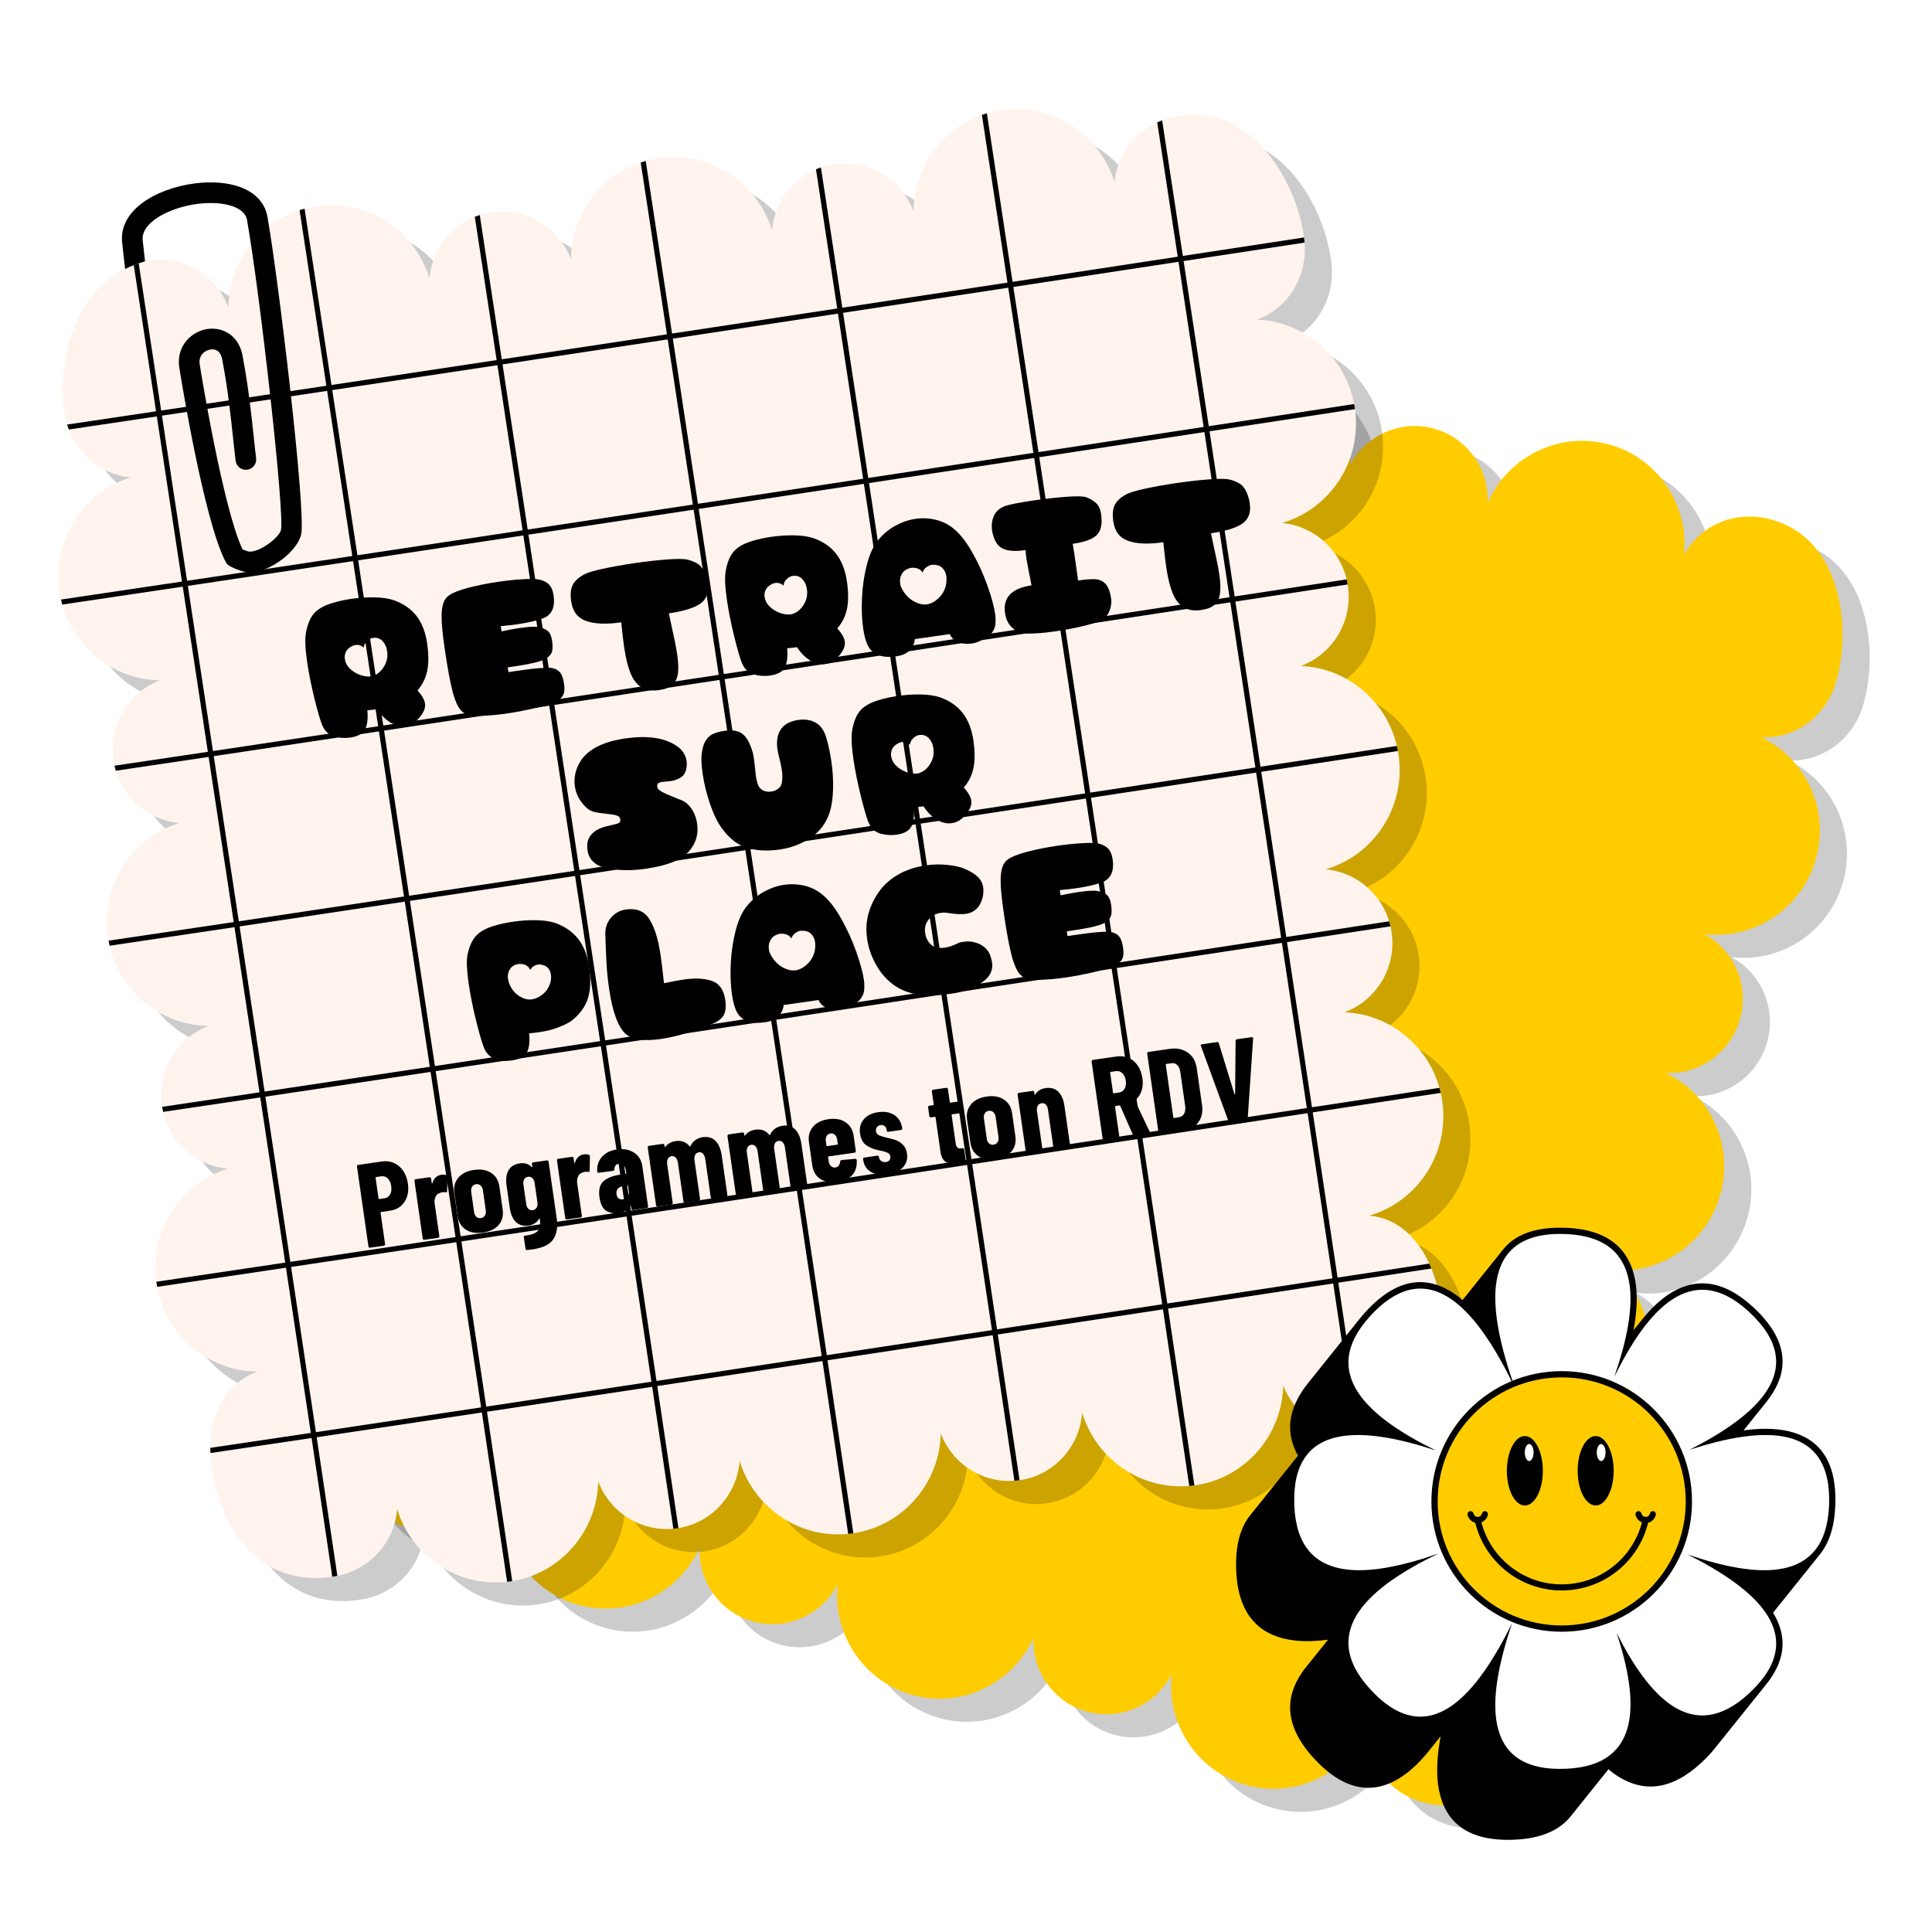<svg xmlns="http://www.w3.org/2000/svg" xmlns:xlink="http://www.w3.org/1999/xlink" width="1080" zoomAndPan="magnify" viewBox="0 0 810 810" height="1080" preserveAspectRatio="xMidYMid meet" version="1.0"><defs><filter x="0%" y="0%" width="100%" height="100%" id="9df93eb3aa"><feColorMatrix values="0 0 0 0 1 0 0 0 0 1 0 0 0 0 1 0 0 0 1 0" color-interpolation-filters="sRGB"/></filter><g/><mask id="3a5ec8fac9"><g filter="url(#9df93eb3aa)"><rect x="-81" width="972" fill="#000000" y="-81" height="972" fill-opacity="0.2"/></g></mask><clipPath id="5b5ca24deb"><path d="M 0.039 0.039 L 629 0.039 L 629 654 L 0.039 654 Z M 0.039 0.039 " clip-rule="nonzero"/></clipPath><clipPath id="f171a408b0"><rect x="0" width="630" y="0" height="655"/></clipPath><mask id="f9372152d7"><g filter="url(#9df93eb3aa)"><rect x="-81" width="972" fill="#000000" y="-81" height="972" fill-opacity="0.2"/></g></mask><clipPath id="db465ea7ba"><path d="M 0.52 1 L 581.801 1 L 581.801 619.441 L 0.52 619.441 Z M 0.52 1 " clip-rule="nonzero"/></clipPath><clipPath id="e8d2c0eef5"><rect x="0" width="582" y="0" height="620"/></clipPath><clipPath id="3b6fbeafa5"><path d="M 518 514.242 L 770 514.242 L 770 772 L 518 772 Z M 518 514.242 " clip-rule="nonzero"/></clipPath></defs><rect x="-81" width="972" fill="#ffffff" y="-81" height="972" fill-opacity="1"/><rect x="-81" width="972" fill="#ffffff" y="-81" height="972" fill-opacity="1"/><g mask="url(#3a5ec8fac9)"><g transform="matrix(1, 0, 0, 1, 155, 113)"><g clip-path="url(#f171a408b0)"><g clip-path="url(#5b5ca24deb)"><path fill="#000000" d="M 617.656 256.926 C 623.566 236.164 613.492 214.672 594.781 205.785 C 608.75 206.477 621.551 197.32 625.926 183.273 C 633.117 160.195 628.438 121.184 597.426 114.109 C 583.266 110.879 569.012 116.988 562.367 129.355 C 564.582 108.492 551.523 88.57 530.801 82.98 C 509.949 77.355 488.504 88.172 480.035 107.547 C 480.699 93.363 471.57 80.16 457.418 76.34 C 443.395 72.559 429.004 79.223 422.359 91.59 C 424.578 70.723 411.516 50.801 390.793 45.211 C 369.941 39.586 348.5 50.406 340.027 69.781 C 340.691 55.598 331.562 42.391 317.41 38.574 C 303.387 34.793 288.996 41.453 282.352 53.82 C 284.57 32.957 271.512 13.035 250.789 7.445 C 229.934 1.82 208.492 12.637 200.02 32.012 C 200.684 17.828 191.555 4.625 177.402 0.805 C 142.43 -5.535 122.082 30.988 119.438 46.184 C 115.621 60.336 122.164 74.809 134.406 81.449 C 113.711 79.312 93.887 92.566 88.246 113.48 C 82.57 134.523 93.203 156.09 112.387 164.539 C 98.32 163.934 85.176 173.195 81.324 187.48 C 77.508 201.629 84.051 216.105 96.289 222.746 C 75.598 220.609 55.773 233.863 50.133 254.777 C 44.453 275.82 55.09 297.387 74.273 305.836 C 60.203 305.23 47.062 314.492 43.207 328.773 C 39.391 342.926 45.934 357.398 58.176 364.039 C 37.48 361.902 17.656 375.156 12.016 396.07 C 6.34 417.113 16.973 438.68 36.156 447.129 C 22.09 446.523 10.414 456.266 5.094 470.07 C -3.988 493.641 -2.793 530.129 32.273 538.805 C 46.559 542.34 61.066 535.75 67.59 523.07 C 65.285 543.996 78.359 564.008 99.141 569.613 C 119.789 575.184 141.016 564.625 149.656 545.602 C 149.102 559.695 158.207 572.777 172.281 576.574 C 186.488 580.406 201.074 573.52 207.598 560.836 C 205.293 581.762 218.367 601.773 239.145 607.379 C 259.797 612.949 281.023 602.395 289.664 583.371 C 289.109 597.465 298.215 610.543 312.289 614.34 C 326.492 618.172 341.082 611.285 347.605 598.605 C 345.301 619.531 358.375 639.543 379.152 645.148 C 399.805 650.719 421.031 640.16 429.668 621.137 C 429.117 635.23 438.285 648.082 452.297 652.109 C 486.375 661.902 503.656 624.004 505.688 605.523 C 507.309 590.766 503.195 576.477 490.734 569.781 C 511.453 572.301 531.547 559.312 537.496 538.426 C 543.406 517.664 533.332 496.168 514.621 487.285 C 528.59 487.973 541.738 478.922 545.766 464.773 C 549.832 450.492 543.273 435.727 530.812 429.031 C 551.531 431.551 571.629 418.562 577.574 397.672 C 583.488 376.914 573.41 355.418 554.699 346.535 C 568.672 347.223 581.816 338.172 585.844 324.023 C 589.91 309.742 583.352 294.977 570.891 288.281 C 591.609 290.801 611.707 277.812 617.652 256.922 Z M 617.656 256.926 " fill-opacity="1" fill-rule="nonzero"/></g></g></g></g><path fill="#ffcc00" d="M 761.293 360.246 C 767.203 339.484 757.129 317.992 738.418 309.105 C 752.387 309.793 765.188 300.641 769.562 286.594 C 776.754 263.516 772.074 224.504 741.062 217.43 C 726.902 214.199 712.648 220.309 706.004 232.676 C 708.219 211.812 695.16 191.891 674.438 186.301 C 653.586 180.676 632.145 191.492 623.672 210.867 C 624.336 196.684 615.207 183.48 601.055 179.66 C 587.031 175.879 572.641 182.543 565.996 194.91 C 568.215 174.043 555.152 154.121 534.43 148.531 C 513.578 142.906 492.137 153.727 483.664 173.102 C 484.328 158.918 475.199 145.711 461.047 141.895 C 447.023 138.113 432.633 144.773 425.988 157.141 C 428.207 136.277 415.148 116.355 394.426 110.766 C 373.57 105.141 352.129 115.957 343.656 135.332 C 344.32 121.148 335.191 107.945 321.039 104.125 C 286.07 97.785 265.719 134.309 263.074 149.504 C 259.258 163.656 265.801 178.129 278.043 184.77 C 257.348 182.633 237.523 195.887 231.883 216.801 C 226.207 237.844 236.84 259.41 256.023 267.859 C 241.957 267.254 228.812 276.516 224.961 290.801 C 221.145 304.949 227.688 319.426 239.926 326.066 C 219.234 323.93 199.41 337.184 193.77 358.098 C 188.09 379.141 198.727 400.707 217.91 409.156 C 203.84 408.551 190.699 417.812 186.844 432.094 C 183.027 446.246 189.57 460.719 201.812 467.359 C 181.117 465.223 161.293 478.477 155.652 499.391 C 149.977 520.434 160.609 542 179.793 550.449 C 165.727 549.844 154.051 559.586 148.73 573.391 C 139.648 596.961 140.844 633.449 175.91 642.125 C 190.195 645.66 204.703 639.07 211.227 626.391 C 208.922 647.316 221.996 667.328 242.777 672.934 C 263.426 678.504 284.652 667.945 293.293 648.922 C 292.738 663.016 301.844 676.098 315.918 679.895 C 330.125 683.727 344.711 676.84 351.234 664.156 C 348.93 685.082 362.004 705.094 382.781 710.699 C 403.434 716.27 424.66 705.715 433.301 686.691 C 432.746 700.785 441.852 713.863 455.926 717.66 C 470.129 721.492 484.719 714.605 491.242 701.926 C 488.938 722.852 502.012 742.863 522.789 748.469 C 543.441 754.039 564.668 743.48 573.305 724.457 C 572.754 738.551 581.922 751.402 595.934 755.43 C 630.012 765.223 647.293 727.324 649.324 708.844 C 650.945 694.086 646.832 679.797 634.371 673.102 C 655.09 675.621 675.184 662.633 681.133 641.746 C 687.043 620.984 676.969 599.488 658.258 590.605 C 672.227 591.293 685.375 582.242 689.402 568.094 C 693.469 553.812 686.91 539.047 674.449 532.352 C 695.168 534.871 715.266 521.883 721.211 500.992 C 727.125 480.234 717.047 458.738 698.336 449.855 C 712.309 450.543 725.453 441.492 729.48 427.344 C 733.547 413.062 726.988 398.297 714.531 391.602 C 735.246 394.121 755.344 381.133 761.293 360.242 Z M 761.293 360.246 " fill-opacity="1" fill-rule="nonzero"/><g mask="url(#f9372152d7)"><g transform="matrix(1, 0, 0, 1, 35, 54)"><g clip-path="url(#e8d2c0eef5)"><g clip-path="url(#db465ea7ba)"><path fill="#000000" d="M 544.52 127.766 C 541.82 106.352 524.121 90.527 503.426 89.691 C 516.547 84.848 524.73 71.406 523.25 56.77 C 520.816 32.719 501.215 -1.336 469.914 4.316 C 455.621 6.898 444.906 18.105 443.645 32.09 C 437.5 12.023 417.676 -1.18 396.422 1.801 C 375.031 4.801 359.547 23.164 359.352 44.309 C 354.402 31 340.824 22.434 326.309 24.469 C 311.926 26.488 301.301 38.258 300.039 52.238 C 293.895 32.176 274.07 18.969 252.816 21.953 C 231.426 24.953 215.941 43.312 215.746 64.461 C 210.797 51.152 197.219 42.582 182.703 44.617 C 168.32 46.637 157.695 58.406 156.434 72.391 C 150.289 52.324 130.465 39.121 109.211 42.102 C 87.82 45.102 72.336 63.465 72.141 84.609 C 67.191 71.301 53.613 62.73 39.098 64.77 C 4.441 72.645 0.039 114.223 3.566 129.242 C 5.605 143.754 17.297 154.504 31.16 155.812 C 11.289 161.961 -1.754 181.926 1.258 203.379 C 4.285 224.961 22.523 240.633 43.484 240.883 C 30.309 245.844 21.848 259.516 23.902 274.168 C 25.941 288.68 37.633 299.43 51.496 300.738 C 31.625 306.887 18.586 326.852 21.594 348.305 C 24.621 369.887 42.859 385.559 63.82 385.809 C 50.645 390.77 42.184 404.441 44.238 419.094 C 46.277 433.605 57.969 444.355 71.832 445.664 C 51.961 451.812 38.922 471.777 41.93 493.23 C 44.957 514.812 63.195 530.484 84.16 530.734 C 70.98 535.695 64.055 549.234 64.574 564.02 C 65.461 589.262 80.871 622.359 116.527 616.594 C 131.055 614.242 141.82 602.496 142.848 588.27 C 148.934 608.426 168.809 621.707 190.121 618.719 C 211.301 615.746 226.691 597.711 227.176 576.824 C 232.195 590.004 245.699 598.469 260.133 596.441 C 274.703 594.398 285.422 582.344 286.453 568.121 C 292.539 588.273 312.414 601.559 333.723 598.566 C 354.906 595.594 370.293 577.559 370.781 556.676 C 375.801 569.855 389.301 578.32 403.738 576.293 C 418.309 574.25 429.027 562.195 430.059 547.969 C 436.145 568.125 456.02 581.406 477.328 578.418 C 498.512 575.445 513.898 557.41 514.387 536.523 C 519.406 549.707 532.875 557.934 547.344 556.145 C 582.535 551.789 583.574 510.148 578.195 492.355 C 573.902 478.145 564.516 466.609 550.426 465.336 C 570.473 459.531 583.867 439.703 581.148 418.156 C 578.449 396.742 560.75 380.918 540.055 380.078 C 553.18 375.238 561.723 361.758 559.879 347.16 C 558.023 332.43 546.199 321.414 532.113 320.141 C 552.156 314.336 565.555 294.508 562.836 272.961 C 560.133 251.547 542.438 235.723 521.742 234.883 C 534.863 230.043 543.406 216.562 541.566 201.965 C 539.707 187.234 527.883 176.219 513.797 174.945 C 533.844 169.141 547.238 149.312 544.52 127.766 Z M 544.52 127.766 " fill-opacity="1" fill-rule="nonzero"/></g></g></g></g><path fill="#fff3ed" d="M 568.156 172.086 C 565.457 150.672 547.758 134.848 527.062 134.012 C 540.184 129.168 548.367 115.727 546.887 101.09 C 544.453 77.039 524.855 42.984 493.551 48.637 C 479.258 51.219 468.543 62.426 467.281 76.41 C 461.137 56.344 441.312 43.141 420.059 46.121 C 398.668 49.121 383.184 67.484 382.988 88.629 C 378.039 75.32 364.465 66.75 349.945 68.789 C 335.562 70.809 324.938 82.578 323.676 96.559 C 317.531 76.496 297.707 63.289 276.453 66.273 C 255.062 69.273 239.578 87.633 239.383 108.781 C 234.434 95.473 220.855 86.902 206.34 88.938 C 191.957 90.957 181.332 102.727 180.07 116.711 C 173.926 96.645 154.102 83.441 132.848 86.422 C 111.457 89.422 95.973 107.785 95.777 128.93 C 90.828 115.621 77.25 107.051 62.734 109.09 C 28.078 116.965 23.676 158.543 27.203 173.562 C 29.242 188.074 40.934 198.824 54.797 200.133 C 34.926 206.281 21.887 226.246 24.895 247.699 C 27.922 269.281 46.16 284.953 67.125 285.203 C 53.945 290.164 45.484 303.836 47.539 318.488 C 49.578 333 61.27 343.75 75.133 345.059 C 55.262 351.207 42.223 371.172 45.23 392.625 C 48.258 414.207 66.496 429.879 87.461 430.129 C 74.281 435.09 65.82 448.762 67.875 463.414 C 69.914 477.926 81.605 488.676 95.469 489.984 C 75.598 496.133 62.559 516.098 65.566 537.551 C 68.594 559.133 86.832 574.805 107.797 575.055 C 94.617 580.016 87.691 593.555 88.211 608.34 C 89.098 633.582 104.508 666.68 140.164 660.914 C 154.691 658.562 165.457 646.816 166.484 632.59 C 172.57 652.742 192.445 666.027 213.758 663.039 C 234.938 660.066 250.328 642.031 250.812 621.145 C 255.832 634.324 269.336 642.789 283.77 640.762 C 298.34 638.719 309.059 626.664 310.09 612.441 C 316.176 632.594 336.051 645.879 357.359 642.887 C 378.543 639.914 393.93 621.879 394.418 600.996 C 399.438 614.176 412.938 622.637 427.375 620.613 C 441.945 618.57 452.664 606.516 453.695 592.289 C 459.781 612.445 479.656 625.727 500.965 622.738 C 522.148 619.766 537.535 601.73 538.023 580.844 C 543.043 594.027 556.512 602.254 570.98 600.465 C 606.172 596.109 607.211 554.469 601.832 536.676 C 597.539 522.465 588.152 510.93 574.062 509.656 C 594.109 503.852 607.504 484.023 604.785 462.477 C 602.086 441.062 584.387 425.238 563.691 424.398 C 576.816 419.559 585.359 406.078 583.52 391.48 C 581.66 376.75 569.836 365.734 555.75 364.461 C 575.793 358.656 589.191 338.828 586.473 317.281 C 583.77 295.867 566.074 280.043 545.379 279.203 C 558.5 274.363 567.043 260.883 565.203 246.285 C 563.344 231.555 551.52 220.539 537.434 219.266 C 557.48 213.461 570.875 193.633 568.156 172.086 Z M 568.156 172.086 " fill-opacity="1" fill-rule="nonzero"/><path fill="#000000" d="M 599.23 529.773 C 587.406 531.574 574.523 533.535 560.777 535.629 C 557.531 513.973 554.031 490.676 550.367 466.371 C 570.293 463.336 588.379 460.582 604.027 458.195 C 603.863 457.484 603.684 456.781 603.488 456.086 C 587.891 458.465 569.879 461.207 550.047 464.23 C 546.668 441.816 543.156 418.566 539.59 394.977 C 555.305 392.582 569.859 390.367 582.961 388.367 C 582.797 387.656 582.613 386.953 582.402 386.262 C 569.363 388.25 554.887 390.457 539.27 392.836 C 535.801 369.91 532.281 346.676 528.781 323.586 C 550.348 320.305 569.711 317.352 586.09 314.855 C 585.961 314.141 585.809 313.434 585.648 312.73 C 569.293 315.227 549.973 318.172 528.457 321.445 C 524.91 298.043 521.383 274.805 517.949 252.203 C 535.199 249.574 551.02 247.164 565.016 245.031 C 564.898 244.312 564.75 243.605 564.582 242.906 C 550.613 245.035 534.828 247.441 517.625 250.062 C 513.977 226.055 510.438 202.781 507.098 180.82 C 530.387 177.273 551.043 174.125 568.074 171.527 C 567.973 170.809 567.855 170.098 567.723 169.391 C 550.695 171.988 530.047 175.133 506.773 178.68 C 502.953 153.562 499.395 130.195 496.23 109.441 C 515.047 106.574 532.125 103.973 546.938 101.715 C 546.922 101.504 546.91 101.297 546.887 101.09 C 546.836 100.582 546.773 100.07 546.707 99.559 C 531.871 101.82 514.762 104.426 495.906 107.297 C 492.477 84.809 489.531 65.477 487.234 50.422 C 486.535 50.695 485.852 50.992 485.18 51.309 C 487.461 66.281 490.379 85.418 493.762 107.625 C 472.578 110.852 449.25 114.402 424.523 118.164 C 419.914 87.898 416.18 63.422 413.75 47.5 C 413.047 47.711 412.352 47.941 411.664 48.184 C 414.094 64.113 417.805 88.449 422.383 118.488 C 400.219 121.859 376.965 125.391 353.141 129.008 C 349.539 105.383 346.484 85.332 344.172 70.184 C 343.469 70.43 342.777 70.691 342.102 70.984 C 344.406 86.074 347.438 105.953 351 129.336 C 328.262 132.785 305.027 136.312 281.754 139.836 C 276.914 108.082 273.07 82.867 270.723 67.477 C 270.016 67.68 269.316 67.895 268.629 68.129 C 270.98 83.547 274.809 108.629 279.613 140.16 C 256.398 143.68 233.164 147.195 210.363 150.641 C 206.598 125.934 203.445 105.246 201.141 90.137 C 200.434 90.363 199.746 90.625 199.066 90.898 C 201.363 105.969 204.496 126.496 208.223 150.965 C 184.477 154.551 161.219 158.059 138.969 161.41 C 133.879 128.012 129.922 102.062 127.695 87.477 C 126.988 87.668 126.289 87.871 125.598 88.094 C 127.832 102.73 131.773 128.559 136.828 161.73 C 112.246 165.43 88.922 168.93 67.566 172.121 C 63.66 146.488 60.43 125.309 58.152 110.383 C 57.445 110.621 56.758 110.883 56.078 111.152 C 58.352 126.051 61.559 147.062 65.426 172.441 C 52.168 174.422 39.695 176.281 28.16 177.992 C 28.367 178.699 28.59 179.395 28.844 180.078 C 40.277 178.383 52.633 176.543 65.75 174.582 C 68.887 195.176 72.449 218.555 76.293 243.82 C 57.68 246.602 40.613 249.137 25.574 251.359 C 25.734 252.07 25.91 252.773 26.105 253.469 C 41.094 251.254 58.09 248.727 76.617 245.961 C 79.949 267.852 83.488 291.125 87.145 315.199 C 73.145 317.289 60.031 319.242 48.004 321.023 C 48.164 321.738 48.355 322.438 48.559 323.133 C 60.523 321.359 73.559 319.418 87.469 317.34 C 90.898 339.895 94.426 363.137 97.98 386.582 C 78.594 389.477 60.922 392.102 45.516 394.375 C 45.648 395.09 45.789 395.801 45.953 396.5 C 61.332 394.23 78.965 391.609 98.305 388.723 C 101.797 411.77 105.316 435 108.793 457.965 C 94.109 460.16 80.426 462.195 67.977 464.039 C 68.094 464.758 68.227 465.469 68.387 466.164 C 80.812 464.328 94.469 462.293 109.113 460.109 C 112.676 483.648 116.188 506.895 119.574 529.355 C 99.465 532.359 81.25 535.062 65.547 537.379 C 65.555 537.434 65.559 537.492 65.566 537.551 C 65.656 538.211 65.766 538.867 65.887 539.516 C 81.586 537.203 99.797 534.496 119.895 531.496 C 123.547 555.723 127.051 579.016 130.309 600.754 C 115.078 603.027 100.945 605.129 88.184 607.016 C 88.188 607.453 88.195 607.895 88.211 608.336 C 88.219 608.621 88.234 608.91 88.25 609.195 C 101.078 607.297 115.297 605.184 130.629 602.895 C 133.785 623.957 136.707 643.527 139.309 661.039 C 139.594 660.996 139.875 660.961 140.164 660.914 C 140.594 660.844 141.02 660.766 141.441 660.68 C 138.844 643.176 135.926 623.621 132.77 602.574 C 154.02 599.402 177.352 595.902 202.031 592.191 C 205.988 618.602 209.57 642.633 212.609 663.172 C 212.992 663.129 213.371 663.09 213.754 663.039 C 214.09 662.992 214.422 662.93 214.754 662.875 C 211.715 642.328 208.133 618.289 204.172 591.871 C 226.367 588.531 249.625 585.023 273.426 581.43 C 276.668 603.086 279.66 623.125 282.301 640.93 C 282.789 640.887 283.277 640.832 283.77 640.762 C 283.996 640.73 284.223 640.688 284.449 640.652 C 281.805 622.836 278.812 602.781 275.566 581.105 C 298.324 577.668 321.559 574.152 344.812 570.629 C 348.875 597.754 352.535 622.32 355.605 643.094 C 356.191 643.035 356.773 642.969 357.359 642.887 C 357.492 642.867 357.625 642.844 357.758 642.82 C 354.684 622.035 351.02 597.453 346.953 570.305 C 370.184 566.785 393.418 563.262 416.195 559.805 C 419.539 582.125 422.609 602.695 425.297 620.824 C 425.988 620.777 426.68 620.711 427.375 620.613 C 427.402 620.609 427.426 620.602 427.453 620.602 C 424.762 602.445 421.688 581.844 418.336 559.477 C 442.105 555.871 465.359 552.336 487.578 548.957 C 491.754 576.855 495.5 601.984 498.602 622.996 C 499.316 622.934 500.035 622.859 500.754 622.762 C 497.652 601.73 493.902 576.566 489.719 548.633 C 514.34 544.887 537.656 541.34 558.957 538.098 C 562.402 561.113 565.551 582.23 568.285 600.68 C 569 600.652 569.723 600.594 570.449 600.516 C 567.711 582.027 564.555 560.855 561.098 537.77 C 575.062 535.645 588.141 533.652 600.117 531.828 C 599.836 531.133 599.539 530.445 599.23 529.77 Z M 547.906 464.555 C 526.629 467.797 503.305 471.344 478.668 475.09 C 475.289 452.672 471.777 429.422 468.211 405.84 C 492.867 402.09 516.191 398.539 537.449 395.301 C 541.016 418.895 544.527 442.141 547.906 464.555 Z M 312.168 354.309 C 288.934 357.828 265.699 361.344 242.918 364.785 C 239.367 341.355 235.84 318.113 232.41 295.543 C 255.199 292.098 278.434 288.582 301.66 285.062 C 305.09 307.645 308.617 330.883 312.168 354.309 Z M 303.801 284.738 C 327.059 281.215 350.293 277.691 373.043 274.238 C 376.477 296.824 380.004 320.062 383.555 343.48 C 360.797 346.938 337.562 350.461 314.309 353.984 C 310.758 330.559 307.23 307.32 303.801 284.738 Z M 312.492 356.449 C 315.992 379.516 319.508 402.75 322.98 425.695 C 299.742 429.215 276.504 432.73 253.73 436.172 C 250.258 413.219 246.742 389.988 243.246 366.926 C 266.023 363.484 289.262 359.969 312.492 356.449 Z M 314.633 356.125 C 337.887 352.602 361.121 349.078 383.879 345.621 C 387.375 368.699 390.895 391.93 394.363 414.871 C 371.602 418.324 348.367 421.848 325.121 425.371 C 321.652 402.426 318.133 379.191 314.633 356.125 Z M 386.02 345.297 C 409.816 341.684 433.07 338.152 455.262 334.777 C 458.762 357.859 462.277 381.09 465.746 404.023 C 443.551 407.398 420.293 410.934 396.508 414.543 C 393.035 391.605 389.52 368.371 386.02 345.297 Z M 385.695 343.156 C 382.145 319.738 378.617 296.5 375.188 273.914 C 398.992 270.297 422.25 266.766 444.43 263.391 C 447.859 285.988 451.387 309.227 454.938 332.637 C 432.746 336.008 409.492 339.543 385.695 343.156 Z M 374.859 271.77 C 371.211 247.742 367.672 224.473 364.336 202.531 C 388.148 198.914 411.406 195.379 433.578 192.008 C 436.918 213.961 440.453 237.23 444.102 261.25 C 421.922 264.621 398.664 268.156 374.859 271.77 Z M 372.719 272.098 C 349.969 275.551 326.734 279.074 303.477 282.598 C 299.824 258.559 296.285 235.285 292.949 213.359 C 316.215 209.832 339.449 206.309 362.195 202.855 C 365.531 224.797 369.07 248.066 372.719 272.098 Z M 301.336 282.922 C 278.109 286.441 254.871 289.957 232.086 293.402 C 228.434 269.352 224.895 246.078 221.559 224.16 C 244.352 220.715 267.59 217.199 290.809 213.684 C 294.145 235.613 297.684 258.883 301.332 282.922 Z M 229.945 293.723 C 206.18 297.312 182.922 300.824 160.691 304.168 C 157.035 280.105 153.496 256.832 150.164 234.93 C 172.406 231.582 195.664 228.074 219.418 224.484 C 222.754 246.402 226.293 269.676 229.945 293.727 Z M 230.27 295.863 C 233.699 318.438 237.227 341.676 240.777 365.109 C 217.008 368.699 193.75 372.207 171.527 375.551 C 167.973 352.113 164.445 328.875 161.016 306.309 C 183.25 302.965 206.508 299.453 230.27 295.863 Z M 241.105 367.25 C 244.602 390.312 248.117 413.543 251.59 436.496 C 227.809 440.086 204.551 443.594 182.336 446.938 C 178.863 423.98 175.344 400.746 171.852 377.691 C 194.074 374.348 217.332 370.84 241.102 367.25 Z M 251.914 438.637 C 255.477 462.195 258.988 485.441 262.371 507.887 C 238.582 511.48 215.324 514.988 193.117 518.328 C 189.734 495.875 186.223 472.629 182.66 449.078 C 204.875 445.738 228.133 442.23 251.914 438.637 Z M 254.055 438.312 C 276.828 434.871 300.066 431.355 323.305 427.836 C 326.867 451.402 330.379 474.648 333.762 497.086 C 310.516 500.609 287.277 504.125 264.512 507.562 C 261.129 485.117 257.617 461.871 254.055 438.312 Z M 325.445 427.512 C 348.691 423.988 371.926 420.465 394.688 417.008 C 398.254 440.586 401.766 463.832 405.145 486.262 C 382.375 489.719 359.141 493.242 335.902 496.762 C 332.52 474.324 329.008 451.078 325.445 427.512 Z M 396.828 416.684 C 420.617 413.074 443.871 409.539 466.07 406.164 C 469.637 429.746 473.148 452.996 476.527 475.418 C 454.32 478.793 431.062 482.328 407.285 485.938 C 403.906 463.508 400.395 440.258 396.828 416.684 Z M 537.129 393.16 C 515.867 396.398 492.547 399.949 467.887 403.699 C 464.418 380.766 460.902 357.531 457.402 334.449 C 482.078 330.699 505.398 327.148 526.641 323.914 C 530.141 347 533.66 370.234 537.129 393.16 Z M 526.316 321.773 C 505.074 325.008 481.75 328.559 457.078 332.309 C 453.527 308.898 450 285.66 446.57 263.066 C 471.258 259.309 494.586 255.758 515.809 252.527 C 519.242 275.129 522.77 298.367 526.316 321.773 Z M 515.484 250.387 C 494.262 253.617 470.934 257.168 446.242 260.922 C 442.594 236.906 439.059 213.633 435.719 191.684 C 460.426 187.926 483.754 184.375 504.957 181.145 C 508.297 203.105 511.836 226.379 515.484 250.387 Z M 494.09 109.766 C 497.254 130.523 500.809 153.891 504.633 179.004 C 483.426 182.234 460.102 185.785 435.391 189.543 C 431.566 164.402 428.008 141.035 424.852 120.305 C 449.574 116.543 472.902 112.992 494.09 109.766 Z M 422.711 120.629 C 425.867 141.363 429.426 164.73 433.25 189.867 C 411.082 193.238 387.824 196.773 364.008 200.391 C 360.18 175.23 356.621 151.855 353.469 131.152 C 377.289 127.535 400.547 124 422.711 120.629 Z M 351.324 131.477 C 354.48 152.184 358.039 175.555 361.867 200.715 C 339.125 204.168 315.887 207.691 292.621 211.215 C 288.789 186.031 285.23 162.66 282.082 141.977 C 305.352 138.453 328.59 134.93 351.324 131.477 Z M 279.941 142.305 C 283.09 162.984 286.648 186.355 290.48 211.543 C 267.262 215.059 244.027 218.574 221.234 222.02 C 217.398 196.809 213.836 173.434 210.691 152.781 C 233.492 149.336 256.727 145.82 279.941 142.301 Z M 208.551 153.105 C 211.695 173.758 215.254 197.133 219.09 222.344 C 195.336 225.934 172.078 229.441 149.836 232.789 C 146 207.551 142.438 184.176 139.297 163.551 C 161.547 160.203 184.805 156.695 208.551 153.105 Z M 67.891 174.262 C 89.25 171.07 112.57 167.57 137.152 163.871 C 140.297 184.496 143.855 207.875 147.695 233.109 C 123.098 236.809 99.773 240.309 78.434 243.5 C 74.59 218.234 71.027 194.855 67.891 174.262 Z M 78.758 245.641 C 100.102 242.449 123.426 238.953 148.023 235.25 C 151.355 257.156 154.895 280.43 158.547 304.488 C 133.938 308.191 110.609 311.691 89.285 314.879 C 85.629 290.805 82.09 267.531 78.758 245.641 Z M 89.613 317.02 C 110.938 313.832 134.262 310.332 158.875 306.629 C 162.301 329.195 165.828 352.434 169.383 375.871 C 144.754 379.578 121.43 383.078 100.121 386.262 C 96.566 362.816 93.039 339.574 89.613 317.02 Z M 100.445 388.402 C 121.754 385.219 145.078 381.719 169.707 378.016 C 173.203 401.07 176.723 424.301 180.195 447.258 C 155.551 450.969 132.223 454.465 110.934 457.645 C 107.461 434.68 103.941 411.449 100.445 388.402 Z M 111.258 459.785 C 132.547 456.605 155.875 453.109 180.52 449.402 C 184.082 472.953 187.594 496.199 190.977 518.652 C 166.312 522.359 142.984 525.859 121.715 529.035 C 118.328 506.574 114.82 483.328 111.258 459.785 Z M 132.449 600.434 C 129.191 578.695 125.691 555.402 122.039 531.176 C 143.309 528 166.637 524.504 191.301 520.793 C 194.953 545.031 198.457 568.324 201.711 590.051 C 177.031 593.762 153.699 597.262 132.449 600.434 Z M 203.852 589.727 C 200.598 568.004 197.094 544.711 193.441 520.469 C 215.645 517.129 238.902 513.621 262.691 510.027 C 266.348 534.281 269.852 557.574 273.105 579.285 C 249.305 582.879 226.047 586.387 203.852 589.727 Z M 275.246 578.961 C 271.992 557.25 268.488 533.957 264.836 509.703 C 287.602 506.266 310.836 502.75 334.082 499.23 C 337.738 523.496 341.242 546.789 344.492 568.488 C 321.238 572.008 298.004 575.523 275.246 578.961 Z M 346.633 568.164 C 343.383 546.465 339.879 523.172 336.223 498.906 C 359.461 495.383 382.695 491.859 405.469 488.402 C 409.125 512.684 412.629 535.977 415.875 557.66 C 393.098 561.121 369.863 564.645 346.633 568.164 Z M 418.02 557.336 C 414.77 535.652 411.266 512.355 407.609 488.078 C 431.387 484.469 454.641 480.934 476.848 477.559 C 480.508 501.852 484.012 525.145 487.258 546.816 C 465.039 550.195 441.785 553.727 418.02 557.336 Z M 489.398 546.492 C 486.152 524.82 482.648 501.523 478.988 477.23 C 503.629 473.484 526.949 469.938 548.227 466.695 C 551.891 491 555.391 514.297 558.637 535.953 C 537.34 539.199 514.02 542.746 489.398 546.492 Z M 489.398 546.492 " fill-opacity="1" fill-rule="nonzero"/><path fill="#000000" d="M 112.215 91.43 C 111.383 85.434 107.266 80.809 100.617 78.395 C 95.398 76.5 88.594 75.98 81.457 76.926 C 65.113 79.094 49.508 88.387 51.25 101.961 C 51.574 105.117 51.984 108.797 52.465 112.781 C 55.012 111.477 57.789 110.398 60.805 109.574 C 60.438 106.457 60.121 103.566 59.859 101.02 C 59.855 100.977 59.852 100.934 59.844 100.891 C 58.852 93.387 70.879 87.066 82.594 85.512 C 88.379 84.746 93.73 85.109 97.664 86.539 C 103.086 88.504 103.504 91.637 103.641 92.668 C 103.648 92.73 103.656 92.789 103.668 92.852 C 108.945 122.727 119.316 214.332 117.805 222.168 C 117.066 225.527 108.324 231.875 104.297 231.234 C 103.715 231.145 102.629 230.727 101.656 230.297 C 93.328 212.523 84.047 154.762 83.699 152.598 C 83.371 149.988 84.582 148.457 85.656 147.629 C 87.121 146.504 89.09 146.152 90.551 146.758 C 92.41 147.527 93.066 149.695 93.293 151.375 C 93.301 151.457 93.316 151.539 93.332 151.621 C 95.574 163.348 96.867 175.59 97.812 184.527 C 98.18 187.98 98.496 190.965 98.793 193.207 C 99.105 195.578 101.281 197.246 103.656 196.93 C 106.027 196.617 107.695 194.438 107.379 192.066 C 107.098 189.941 106.785 187.008 106.43 183.613 C 105.469 174.555 104.156 162.156 101.863 150.109 C 100.832 142.68 96.41 139.805 93.859 138.75 C 89.5 136.949 84.336 137.719 80.379 140.762 C 76.352 143.859 74.434 148.605 75.121 153.785 C 75.125 153.82 75.129 153.859 75.137 153.895 C 75.551 156.504 85.352 217.992 94.613 235.586 C 95.027 236.371 95.672 237.012 96.461 237.418 C 97.09 237.742 100.363 239.383 102.938 239.789 C 103.523 239.883 104.129 239.93 104.746 239.93 C 113.473 239.93 124.734 230.969 126.266 224.035 C 128.367 214.5 116.832 117.652 112.215 91.43 Z M 112.215 91.43 " fill-opacity="1" fill-rule="nonzero"/><g clip-path="url(#3b6fbeafa5)"><path fill="#000000" d="M 603.996 727.945 L 599.242 733.867 C 595.598 738.414 591.742 742.207 587.664 744.906 C 576.609 752.211 564.238 751.789 550.77 737.094 C 538.441 723.641 538.68 711.703 545.863 701.234 C 546.391 700.469 546.945 699.719 547.543 698.969 L 556.797 687.438 C 550.801 688.246 545.16 688.32 540.137 687.379 C 527.656 685.039 519.062 676.746 518.285 658.508 C 517.848 647.934 520.023 640.438 524.117 635.32 L 544.184 610.293 C 539.145 601.219 539.414 591.094 548.398 579.891 L 570.16 552.762 C 570.883 551.848 571.676 550.934 572.516 550.004 C 586.359 534.902 599.016 534.84 610.293 542.789 C 611.27 543.48 612.23 544.23 613.188 545.039 L 630.168 523.879 C 630.258 523.758 630.363 523.637 630.453 523.531 C 630.48 523.488 630.512 523.457 630.543 523.414 C 630.781 523.145 631.023 522.871 631.277 522.602 C 631.293 522.586 631.305 522.574 631.305 522.559 C 636.375 517.219 644.473 514.266 656.668 514.773 C 674.785 515.539 683.078 524.043 685.492 536.398 C 686.707 542.684 686.316 549.957 684.879 557.68 L 688.402 553.289 C 688.477 553.195 688.539 553.105 688.613 553.016 C 688.629 553.004 688.656 552.973 688.672 552.957 C 692.062 548.773 695.676 545.25 699.531 542.699 C 709.938 535.832 721.742 535.785 734.969 547.977 C 749.145 561.027 749.969 573.039 743.367 583.805 C 742.59 585.098 741.688 586.371 740.684 587.617 L 731.012 599.688 C 737.984 598.742 744.492 598.742 750.102 600.094 C 762.387 603.078 770.273 612.168 769.449 631.395 C 769.074 640.375 766.797 646.945 763.074 651.578 C 756.508 659.766 749.938 667.957 743.367 676.145 C 748.305 684.199 749.082 692.941 743.25 702.285 C 743.234 702.312 743.203 702.344 743.188 702.391 C 742.98 702.719 742.754 703.051 742.527 703.395 C 742.484 703.469 742.426 703.543 742.363 703.633 C 742.168 703.918 741.961 704.219 741.75 704.504 C 741.676 704.609 741.598 704.699 741.539 704.805 C 741.312 705.09 741.09 705.391 740.848 705.688 C 740.789 705.766 740.715 705.855 740.656 705.945 C 740.625 705.973 740.609 706.004 740.594 706.035 L 718.832 733.148 C 717.258 735.113 715.398 737.094 713.223 739.102 C 700.324 750.98 688.777 751.234 678.551 744.863 C 677.109 743.977 675.699 742.941 674.336 741.785 L 658.543 761.477 C 653.938 767.223 646.395 770.82 634.906 771.301 C 615.141 772.141 606.082 763.805 603.383 750.949 C 601.984 744.262 602.422 736.359 603.996 727.945 " fill-opacity="1" fill-rule="evenodd"/></g><path fill="#ffffff" d="M 633.918 680.598 C 619.309 710.145 599.168 735.172 574.449 708.191 C 551.863 683.539 575.035 664.852 603.109 651.324 C 573.688 661.582 544.082 664.703 542.656 631.289 C 541.156 595.625 571.512 598.098 601.973 608.086 C 574.406 594.621 552.164 576.098 574.449 551.773 C 599.84 524.043 620.402 551.234 635.102 581.812 C 623.762 549.734 618.902 515.793 656.562 517.383 C 689.766 518.793 686.887 548.039 676.793 577.281 C 690.352 549.746 708.934 527.551 733.199 549.914 C 759.207 573.879 736.637 593.418 708.379 607.816 C 738.555 598.055 768.34 595.953 766.84 631.289 C 765.445 664.25 736.621 661.656 707.598 651.742 C 736.215 666.172 759.461 685.848 733.215 710.039 C 709.535 731.859 691.281 711.27 677.812 684.691 C 687.055 712.902 688.629 740.211 656.562 741.562 C 620.254 743.105 623.461 711.598 633.918 680.598 " fill-opacity="1" fill-rule="evenodd"/><path fill="#000000" d="M 654.746 574.852 C 684.922 574.852 709.383 599.312 709.383 629.473 C 709.383 659.648 684.922 684.109 654.746 684.109 C 624.586 684.109 600.125 659.648 600.125 629.473 C 600.125 599.312 624.586 574.852 654.746 574.852 " fill-opacity="1" fill-rule="evenodd"/><path fill="#ffcc00" d="M 654.746 577.477 C 683.469 577.477 706.758 600.754 706.758 629.473 C 706.758 658.191 683.469 681.484 654.746 681.484 C 626.027 681.484 602.75 658.191 602.75 629.473 C 602.75 600.754 626.027 577.477 654.746 577.477 " fill-opacity="1" fill-rule="evenodd"/><path fill="#000000" d="M 639.301 602.074 C 643.469 602.074 646.844 608.598 646.844 616.637 C 646.844 624.66 643.469 631.184 639.301 631.184 C 635.133 631.184 631.758 624.66 631.758 616.637 C 631.758 608.598 635.133 602.074 639.301 602.074 " fill-opacity="1" fill-rule="evenodd"/><path fill="#000000" d="M 668.996 602.074 C 673.148 602.074 676.539 608.598 676.539 616.637 C 676.539 624.66 673.148 631.184 668.996 631.184 C 664.828 631.184 661.438 624.66 661.438 616.637 C 661.438 608.598 664.828 602.074 668.996 602.074 " fill-opacity="1" fill-rule="evenodd"/><path fill="#000000" d="M 690.996 638.395 C 689.016 646.48 684.398 653.543 678.113 658.598 C 671.711 663.727 663.582 666.801 654.746 666.801 C 645.914 666.801 637.801 663.727 631.398 658.598 C 625.098 653.543 620.477 646.48 618.5 638.395 C 617.883 638.246 617.312 637.961 616.82 637.555 C 616.055 636.957 615.516 636.086 615.289 635.113 C 615.141 634.422 615.574 633.73 616.266 633.582 C 616.953 633.434 617.645 633.883 617.793 634.57 C 617.883 634.977 618.109 635.32 618.422 635.578 C 618.723 635.816 619.113 635.965 619.547 635.965 C 619.969 635.965 620.359 635.816 620.672 635.578 C 620.988 635.32 621.215 634.977 621.305 634.57 C 621.453 633.883 622.129 633.434 622.816 633.582 C 623.508 633.73 623.941 634.422 623.793 635.113 C 623.582 636.086 623.027 636.957 622.262 637.555 C 621.918 637.84 621.527 638.082 621.094 638.246 C 622.996 645.578 627.242 651.984 633 656.602 C 638.957 661.387 646.516 664.25 654.746 664.25 C 662.996 664.25 670.555 661.387 676.508 656.602 C 682.254 651.984 686.496 645.578 688.402 638.246 C 687.984 638.082 687.594 637.84 687.234 637.555 C 686.484 636.957 685.93 636.086 685.703 635.113 C 685.555 634.422 686.004 633.73 686.691 633.582 C 687.383 633.434 688.059 633.883 688.207 634.57 C 688.297 634.977 688.523 635.32 688.836 635.578 C 689.137 635.816 689.527 635.965 689.961 635.965 C 690.383 635.965 690.789 635.816 691.086 635.578 C 691.402 635.32 691.629 634.977 691.719 634.57 C 691.867 633.883 692.543 633.434 693.23 633.582 C 693.922 633.73 694.355 634.422 694.207 635.113 C 693.996 636.086 693.441 636.957 692.676 637.555 C 692.195 637.961 691.629 638.246 690.996 638.395 " fill-opacity="1" fill-rule="nonzero"/><path fill="#ffffff" d="M 641.113 605.402 C 642.137 605.402 642.961 606.992 642.961 608.973 C 642.961 610.938 642.137 612.527 641.113 612.527 C 640.094 612.527 639.27 610.938 639.27 608.973 C 639.27 606.992 640.094 605.402 641.113 605.402 " fill-opacity="1" fill-rule="evenodd"/><path fill="#ffffff" d="M 671.289 605.402 C 672.309 605.402 673.137 606.992 673.137 608.973 C 673.137 610.938 672.309 612.527 671.289 612.527 C 670.27 612.527 669.445 610.938 669.445 608.973 C 669.445 606.992 670.27 605.402 671.289 605.402 " fill-opacity="1" fill-rule="evenodd"/><g fill="#000000" fill-opacity="1"><g transform="translate(128.171, 305.274)"><g><path d="M 18.781 3.938 C 16.438 4.281 14.145 4.133 11.906 3.5 C 9.676 2.863 8.02 1.301 6.938 -1.188 C 6.125 -3.145 5.047 -6.832 3.703 -12.25 C 2.359 -17.676 1.328 -22.805 0.609 -27.641 C -0.242 -33.453 -0.395 -37.648 0.156 -40.234 C 0.852 -43.93 2.062 -46.66 3.781 -48.422 C 5.5 -50.191 8.055 -51.562 11.453 -52.531 C 13.703 -53.219 16.227 -53.77 19.031 -54.188 C 22.438 -54.688 25.742 -54.898 28.953 -54.828 C 32.172 -54.754 34.844 -54.352 36.969 -53.625 C 41.051 -52.156 44.219 -49.945 46.469 -47 C 48.727 -44.062 50.203 -40.273 50.891 -35.641 C 51.555 -31.109 51.582 -27.285 50.969 -24.172 C 50.363 -21.055 49 -18.273 46.875 -15.828 C 48.727 -13.754 49.773 -11.93 50.016 -10.359 C 50.16 -9.336 49.992 -8.297 49.516 -7.234 C 49.047 -6.172 48.258 -5.035 47.156 -3.828 C 45.625 -2.16 43.863 -1.18 41.875 -0.891 C 39.789 -0.578 37.676 -1.066 35.531 -2.359 C 33.383 -3.648 31.539 -5.508 30 -7.938 C 29.738 -7.906 29.211 -7.844 28.422 -7.75 C 27.629 -7.656 26.77 -7.566 25.844 -7.484 C 26.156 -3.93 25.832 -1.254 24.875 0.547 C 23.914 2.348 21.883 3.477 18.781 3.938 Z M 27.562 -21.719 C 27.969 -21.77 28.391 -21.91 28.828 -22.141 C 30.484 -22.848 31.863 -24.156 32.969 -26.062 C 34.07 -27.977 34.461 -30.035 34.141 -32.234 C 33.859 -34.109 33.156 -35.586 32.031 -36.672 C 30.906 -37.754 29.484 -38.113 27.766 -37.75 C 27.609 -37.727 27.273 -37.586 26.766 -37.328 C 26.266 -37.066 25.758 -36.641 25.25 -36.047 C 24.738 -35.461 24.422 -34.691 24.297 -33.734 C 23.328 -34.672 22.176 -35.047 20.844 -34.859 C 20.5 -34.805 20.176 -34.719 19.875 -34.594 C 19.57 -34.477 19.379 -34.383 19.297 -34.312 C 18.141 -33.727 17.328 -32.957 16.859 -32 C 16.398 -31.051 16.25 -30.039 16.406 -28.969 C 16.613 -27.582 17.211 -26.348 18.203 -25.266 C 19.555 -23.891 21.086 -22.898 22.797 -22.297 C 24.504 -21.691 26.094 -21.5 27.562 -21.719 Z M 27.562 -21.719 "/></g></g></g><g fill="#000000" fill-opacity="1"><g transform="translate(185.41, 296.818)"><g><path d="M 27.047 2.328 C 23.066 2.91 19.492 3.227 16.328 3.281 C 13.16 3.332 10.875 3 9.469 2.281 C 8.352 1.707 7.398 0.703 6.609 -0.734 C 5.828 -2.18 5.094 -4.133 4.406 -6.594 C 3.332 -10.75 2.266 -16.441 1.203 -23.672 C 0.172 -30.648 -0.316 -35.504 -0.266 -38.234 C -0.285 -40.516 -0.047 -42.406 0.453 -43.906 C 0.961 -45.414 1.789 -46.539 2.938 -47.281 C 4.445 -48.344 7.094 -49.375 10.875 -50.375 C 14.664 -51.375 18.828 -52.207 23.359 -52.875 C 26.867 -53.395 30.156 -53.75 33.219 -53.938 C 36.289 -54.133 38.57 -54.133 40.062 -53.938 C 41.926 -53.645 43.414 -52.992 44.531 -51.984 C 45.645 -50.973 46.363 -49.375 46.688 -47.188 C 47.031 -44.895 46.883 -42.957 46.25 -41.375 C 45.613 -39.801 44.52 -38.641 42.969 -37.891 C 42.77 -37.805 42.266 -37.613 41.453 -37.312 C 40.641 -37.02 39.391 -36.664 37.703 -36.25 C 36.016 -35.844 33.977 -35.461 31.594 -35.109 C 29.5 -34.805 27.145 -34.539 24.531 -34.312 L 24.859 -32.109 C 27.473 -32.68 29.898 -33.133 32.141 -33.469 C 34.535 -33.82 36.422 -34.008 37.797 -34.031 C 39.172 -34.062 39.863 -34.051 39.875 -34 C 41.695 -33.688 43.102 -33.16 44.094 -32.422 C 45.082 -31.691 45.738 -30.258 46.062 -28.125 C 46.383 -25.938 46.32 -24.301 45.875 -23.219 C 45.438 -22.133 44.348 -21.129 42.609 -20.203 C 42.461 -20.129 41.984 -19.953 41.172 -19.672 C 40.359 -19.391 39.055 -19.051 37.266 -18.656 C 35.473 -18.27 33.203 -17.875 30.453 -17.469 L 27.469 -17.016 L 27.766 -15.031 L 31.203 -15.547 C 35.586 -16.191 38.977 -16.586 41.375 -16.734 C 43.781 -16.879 44.984 -16.926 44.984 -16.875 C 46.609 -16.75 47.91 -16.258 48.891 -15.406 C 49.879 -14.562 50.555 -13.102 50.922 -11.031 C 51.398 -8.5 51.316 -6.602 50.672 -5.344 C 50.023 -4.082 48.551 -2.961 46.25 -1.984 C 44.664 -1.391 42.023 -0.664 38.328 0.188 C 34.629 1.051 30.867 1.766 27.047 2.328 Z M 27.047 2.328 "/></g></g></g><g fill="#000000" fill-opacity="1"><g transform="translate(242.496, 288.385)"><g><path d="M 34.031 0.906 C 30.914 1.375 28.383 1 26.438 -0.219 C 24.488 -1.445 22.957 -3.426 21.844 -6.156 C 20.738 -8.883 19.852 -12.488 19.188 -16.969 C 18.906 -18.852 18.492 -22.359 17.953 -27.484 C 11.891 -26.586 7.035 -26.754 3.391 -27.984 C -0.254 -29.223 -2.391 -31.957 -3.016 -36.188 C -3.461 -39.238 -3.234 -41.598 -2.328 -43.266 C -1.43 -44.93 0.195 -46.383 2.562 -47.625 C 3.926 -48.344 6.52 -49.113 10.344 -49.938 C 14.176 -50.77 18.516 -51.547 23.359 -52.266 C 28.398 -53.004 33.02 -53.523 37.219 -53.828 C 41.414 -54.141 44.25 -54.113 45.719 -53.75 C 48.469 -53.062 50.379 -52.055 51.453 -50.734 C 52.535 -49.422 53.359 -47.609 53.922 -45.297 C 54.016 -44.941 54.102 -44.457 54.188 -43.844 C 54.758 -39.977 53.738 -37.133 51.125 -35.312 C 48.508 -33.5 44.113 -32.141 37.938 -31.234 L 38.719 -27.5 C 40.113 -21.25 41.008 -16.801 41.406 -14.156 C 41.883 -10.895 42 -8.242 41.75 -6.203 C 41.508 -4.16 40.785 -2.555 39.578 -1.391 C 38.367 -0.223 36.52 0.539 34.031 0.906 Z M 34.031 0.906 "/></g></g></g><g fill="#000000" fill-opacity="1"><g transform="translate(304.167, 279.274)"><g><path d="M 18.781 3.938 C 16.438 4.281 14.145 4.133 11.906 3.5 C 9.676 2.863 8.02 1.301 6.938 -1.188 C 6.125 -3.145 5.047 -6.832 3.703 -12.25 C 2.359 -17.676 1.328 -22.805 0.609 -27.641 C -0.242 -33.453 -0.395 -37.648 0.156 -40.234 C 0.852 -43.93 2.062 -46.66 3.781 -48.422 C 5.5 -50.191 8.055 -51.562 11.453 -52.531 C 13.703 -53.219 16.227 -53.77 19.031 -54.188 C 22.438 -54.688 25.742 -54.898 28.953 -54.828 C 32.172 -54.754 34.844 -54.352 36.969 -53.625 C 41.051 -52.156 44.219 -49.945 46.469 -47 C 48.727 -44.062 50.203 -40.273 50.891 -35.641 C 51.555 -31.109 51.582 -27.285 50.969 -24.172 C 50.363 -21.055 49 -18.273 46.875 -15.828 C 48.727 -13.754 49.773 -11.93 50.016 -10.359 C 50.16 -9.336 49.992 -8.297 49.516 -7.234 C 49.047 -6.172 48.258 -5.035 47.156 -3.828 C 45.625 -2.16 43.863 -1.18 41.875 -0.891 C 39.789 -0.578 37.676 -1.066 35.531 -2.359 C 33.383 -3.648 31.539 -5.508 30 -7.938 C 29.738 -7.906 29.211 -7.844 28.422 -7.75 C 27.629 -7.656 26.77 -7.566 25.844 -7.484 C 26.156 -3.93 25.832 -1.254 24.875 0.547 C 23.914 2.348 21.883 3.477 18.781 3.938 Z M 27.562 -21.719 C 27.969 -21.77 28.391 -21.91 28.828 -22.141 C 30.484 -22.848 31.863 -24.156 32.969 -26.062 C 34.07 -27.977 34.461 -30.035 34.141 -32.234 C 33.859 -34.109 33.156 -35.586 32.031 -36.672 C 30.906 -37.754 29.484 -38.113 27.766 -37.75 C 27.609 -37.727 27.273 -37.586 26.766 -37.328 C 26.266 -37.066 25.758 -36.641 25.25 -36.047 C 24.738 -35.461 24.422 -34.691 24.297 -33.734 C 23.328 -34.672 22.176 -35.047 20.844 -34.859 C 20.5 -34.805 20.176 -34.719 19.875 -34.594 C 19.57 -34.477 19.379 -34.383 19.297 -34.312 C 18.141 -33.727 17.328 -32.957 16.859 -32 C 16.398 -31.051 16.25 -30.039 16.406 -28.969 C 16.613 -27.582 17.211 -26.348 18.203 -25.266 C 19.555 -23.891 21.086 -22.898 22.797 -22.297 C 24.504 -21.691 26.094 -21.5 27.562 -21.719 Z M 27.562 -21.719 "/></g></g></g><g fill="#000000" fill-opacity="1"><g transform="translate(361.406, 270.818)"><g><path d="M 14.547 4.328 C 8.734 5.191 4.781 3.848 2.688 0.297 C 1.719 -1.422 0.992 -3.883 0.516 -7.094 C -0.066 -11.02 -0.238 -15.445 0 -20.375 C 0.238 -25.301 0.941 -29.961 2.109 -34.359 C 3.273 -38.754 4.859 -42.133 6.859 -44.5 C 8.891 -46.945 11.254 -48.91 13.953 -50.391 C 16.648 -51.879 19.445 -52.844 22.344 -53.281 C 25.352 -53.719 28.305 -53.566 31.203 -52.828 C 34.098 -52.086 36.656 -50.734 38.875 -48.766 C 41.426 -46.586 43.922 -43.32 46.359 -38.969 C 48.805 -34.625 50.875 -30.078 52.562 -25.328 C 54.258 -20.586 55.348 -16.586 55.828 -13.328 C 55.961 -12.41 56.008 -11.738 55.969 -11.312 C 56.082 -9.457 55.844 -7.953 55.25 -6.797 C 54.664 -5.641 53.926 -4.75 53.031 -4.125 C 52.145 -3.5 50.969 -2.82 49.5 -2.094 C 48.332 -1.551 47.219 -1.195 46.156 -1.031 C 44.062 -0.727 42.129 -0.926 40.359 -1.625 C 38.598 -2.332 37.414 -3.445 36.812 -4.969 L 22.156 -2.875 C 21.988 -1.082 21.273 0.473 20.016 1.797 C 18.754 3.129 16.93 3.973 14.547 4.328 Z M 27.188 -17.438 C 28.969 -17.707 30.66 -18.633 32.266 -20.219 C 33.879 -21.812 34.883 -23.734 35.281 -25.984 C 35.457 -27.316 35.477 -28.414 35.344 -29.281 C 35.133 -30.695 34.57 -31.844 33.656 -32.719 C 32.75 -33.602 31.539 -34.039 30.031 -34.031 C 29.977 -34.031 29.895 -34.035 29.781 -34.047 C 29.676 -34.055 29.523 -34.047 29.328 -34.016 C 28.609 -33.91 27.867 -33.609 27.109 -33.109 C 26.359 -32.609 25.781 -31.832 25.375 -30.781 C 24.883 -31.594 24.254 -32.133 23.484 -32.406 C 22.723 -32.676 21.988 -32.801 21.281 -32.781 C 20.582 -32.758 20.234 -32.723 20.234 -32.672 C 18.586 -32.266 17.41 -31.445 16.703 -30.219 C 16.004 -29 15.766 -27.656 15.984 -26.188 C 16.117 -25.27 16.453 -24.379 16.984 -23.516 C 18.234 -21.348 19.832 -19.734 21.781 -18.672 C 23.738 -17.609 25.539 -17.195 27.188 -17.438 Z M 27.188 -17.438 "/></g></g></g><g fill="#000000" fill-opacity="1"><g transform="translate(419.486, 262.238)"><g><path d="M 23.453 2.391 C 20.305 2.859 17.441 3.16 14.859 3.297 C 12.273 3.441 10.395 3.398 9.219 3.172 C 7.52 2.891 5.957 2.02 4.531 0.562 C 3.113 -0.883 2.234 -2.785 1.891 -5.141 C 0.922 -11.703 4.613 -15.598 12.969 -16.828 L 12.328 -20.188 C 11.547 -24.02 11.039 -26.727 10.812 -28.312 C 10.582 -29.832 10.5 -30.938 10.562 -31.625 C 6.227 -30.977 2.961 -31.207 0.766 -32.312 C -1.43 -33.426 -2.867 -35.914 -3.547 -39.781 C -3.879 -42.02 -3.625 -44.086 -2.781 -45.984 C -1.938 -47.879 -0.352 -49.254 1.969 -50.109 C 3.957 -50.773 7.879 -51.539 13.734 -52.406 C 18.828 -53.156 23.523 -53.676 27.828 -53.969 C 32.129 -54.27 34.859 -54.191 36.016 -53.734 C 37.516 -53.172 38.832 -52.391 39.969 -51.391 C 41.102 -50.391 41.828 -48.844 42.141 -46.75 C 42.547 -44 42.414 -41.789 41.75 -40.125 C 41.082 -38.457 39.828 -37.18 37.984 -36.297 C 36.141 -35.41 33.562 -34.723 30.25 -34.234 C 30.438 -33.266 30.664 -31.863 30.938 -30.031 L 32.516 -18.859 C 35.566 -19.305 37.941 -19.488 39.641 -19.406 C 41.348 -19.32 42.785 -18.688 43.953 -17.5 C 45.117 -16.32 45.914 -14.281 46.344 -11.375 C 46.613 -9.539 46.352 -7.703 45.562 -5.859 C 44.77 -4.023 43.492 -2.695 41.734 -1.875 C 40.211 -1.227 37.691 -0.488 34.172 0.344 C 30.648 1.176 27.078 1.859 23.453 2.391 Z M 23.453 2.391 "/></g></g></g><g fill="#000000" fill-opacity="1"><g transform="translate(469.77, 254.809)"><g><path d="M 34.031 0.906 C 30.914 1.375 28.383 1 26.438 -0.219 C 24.488 -1.445 22.957 -3.426 21.844 -6.156 C 20.738 -8.883 19.852 -12.488 19.188 -16.969 C 18.906 -18.852 18.492 -22.359 17.953 -27.484 C 11.891 -26.586 7.035 -26.754 3.391 -27.984 C -0.254 -29.223 -2.391 -31.957 -3.016 -36.188 C -3.461 -39.238 -3.234 -41.598 -2.328 -43.266 C -1.43 -44.93 0.195 -46.383 2.562 -47.625 C 3.926 -48.344 6.52 -49.113 10.344 -49.938 C 14.176 -50.77 18.516 -51.547 23.359 -52.266 C 28.398 -53.004 33.02 -53.523 37.219 -53.828 C 41.414 -54.141 44.25 -54.113 45.719 -53.75 C 48.469 -53.062 50.379 -52.055 51.453 -50.734 C 52.535 -49.422 53.359 -47.609 53.922 -45.297 C 54.016 -44.941 54.102 -44.457 54.188 -43.844 C 54.758 -39.977 53.738 -37.133 51.125 -35.312 C 48.508 -33.5 44.113 -32.141 37.938 -31.234 L 38.719 -27.5 C 40.113 -21.25 41.008 -16.801 41.406 -14.156 C 41.883 -10.895 42 -8.242 41.75 -6.203 C 41.508 -4.16 40.785 -2.555 39.578 -1.391 C 38.367 -0.223 36.52 0.539 34.031 0.906 Z M 34.031 0.906 "/></g></g></g><g fill="#000000" fill-opacity="1"><g transform="translate(531.442, 245.698)"><g/></g></g><g fill="#000000" fill-opacity="1"><g transform="translate(152.412, 523.494)"><g><path d="M 7.766 -36.547 C 9.578 -36.805 11.254 -36.586 12.797 -35.891 C 14.336 -35.203 15.613 -34.113 16.625 -32.625 C 17.645 -31.133 18.301 -29.367 18.594 -27.328 C 19.031 -24.254 18.555 -21.676 17.172 -19.594 C 15.785 -17.508 13.75 -16.273 11.062 -15.891 L 7.359 -15.359 C 7.191 -15.328 7.117 -15.227 7.141 -15.062 L 9.031 -1.891 C 9.051 -1.723 9.008 -1.57 8.906 -1.438 C 8.812 -1.312 8.68 -1.238 8.516 -1.219 L 2.719 -0.391 C 2.551 -0.367 2.406 -0.406 2.281 -0.5 C 2.156 -0.602 2.082 -0.738 2.062 -0.906 L -2.75 -34.438 C -2.77 -34.602 -2.734 -34.75 -2.641 -34.875 C -2.547 -35.008 -2.414 -35.086 -2.25 -35.109 Z M 8.75 -21.109 C 9.812 -21.254 10.602 -21.781 11.125 -22.688 C 11.656 -23.594 11.816 -24.754 11.609 -26.172 C 11.398 -27.629 10.914 -28.723 10.156 -29.453 C 9.395 -30.18 8.484 -30.473 7.422 -30.328 L 5.25 -30.016 C 5.082 -29.984 5.016 -29.883 5.047 -29.719 L 6.297 -21 C 6.316 -20.832 6.41 -20.766 6.578 -20.797 Z M 8.75 -21.109 "/></g></g></g><g fill="#000000" fill-opacity="1"><g transform="translate(175.432, 520.2)"><g><path d="M 9.578 -27.656 C 10.473 -27.781 11.195 -27.719 11.75 -27.469 C 12.031 -27.332 12.16 -27.094 12.141 -26.75 L 12.031 -20.828 C 12.051 -20.453 11.836 -20.285 11.391 -20.328 C 11.004 -20.41 10.551 -20.414 10.031 -20.344 C 9.531 -20.27 9.109 -20.141 8.766 -19.953 C 8.023 -19.711 7.477 -19.172 7.125 -18.328 C 6.77 -17.484 6.664 -16.551 6.812 -15.531 L 8.766 -1.922 C 8.785 -1.754 8.75 -1.602 8.656 -1.469 C 8.562 -1.332 8.438 -1.254 8.281 -1.234 L 2.469 -0.406 C 2.312 -0.375 2.164 -0.41 2.031 -0.516 C 1.895 -0.617 1.816 -0.754 1.797 -0.922 L -1.672 -25.125 C -1.691 -25.289 -1.648 -25.438 -1.547 -25.562 C -1.453 -25.695 -1.328 -25.781 -1.172 -25.812 L 4.641 -26.641 C 4.797 -26.66 4.938 -26.617 5.062 -26.516 C 5.195 -26.422 5.273 -26.289 5.297 -26.125 L 5.578 -24.203 C 5.598 -24.066 5.633 -23.992 5.688 -23.984 C 5.738 -23.984 5.789 -24.031 5.844 -24.125 C 6.457 -26.207 7.703 -27.383 9.578 -27.656 Z M 9.578 -27.656 "/></g></g></g><g fill="#000000" fill-opacity="1"><g transform="translate(191.472, 517.904)"><g><path d="M 11.016 -1.156 C 8.078 -0.738 5.664 -1.156 3.781 -2.406 C 1.895 -3.656 0.766 -5.566 0.391 -8.141 L -0.984 -17.766 C -1.336 -20.266 -0.781 -22.391 0.688 -24.141 C 2.156 -25.898 4.344 -26.988 7.25 -27.406 C 10.188 -27.832 12.602 -27.406 14.5 -26.125 C 16.406 -24.852 17.535 -22.969 17.891 -20.469 L 19.266 -10.844 C 19.641 -8.27 19.098 -6.117 17.641 -4.391 C 16.191 -2.66 13.984 -1.582 11.016 -1.156 Z M 10.141 -7.203 C 10.859 -7.305 11.41 -7.656 11.797 -8.25 C 12.191 -8.844 12.328 -9.555 12.203 -10.391 L 10.984 -18.953 C 10.867 -19.785 10.539 -20.43 10 -20.891 C 9.457 -21.348 8.828 -21.523 8.109 -21.422 C 7.379 -21.316 6.828 -20.969 6.453 -20.375 C 6.086 -19.789 5.961 -19.082 6.078 -18.25 L 7.297 -9.688 C 7.422 -8.852 7.742 -8.203 8.266 -7.734 C 8.785 -7.273 9.41 -7.098 10.141 -7.203 Z M 10.141 -7.203 "/></g></g></g><g fill="#000000" fill-opacity="1"><g transform="translate(213.353, 514.772)"><g><path d="M 9.656 -26.75 C 9.633 -26.914 9.672 -27.062 9.766 -27.188 C 9.867 -27.32 10.004 -27.406 10.172 -27.438 L 15.969 -28.266 C 16.133 -28.285 16.281 -28.242 16.406 -28.141 C 16.539 -28.047 16.617 -27.914 16.641 -27.75 L 20.031 -4.078 C 20.562 -0.41 20.098 2.535 18.641 4.766 C 17.191 6.992 14.227 8.426 9.75 9.062 C 8.844 9.195 8.145 9.281 7.656 9.312 C 7.25 9.332 7.02 9.148 6.969 8.766 L 6.266 3.906 C 6.203 3.477 6.391 3.266 6.828 3.266 C 8.785 3.047 10.238 2.641 11.188 2.047 C 12.133 1.461 12.711 0.703 12.922 -0.234 C 13.141 -1.172 13.145 -2.367 12.938 -3.828 C 12.926 -3.922 12.883 -3.961 12.812 -3.953 C 12.75 -3.941 12.695 -3.883 12.656 -3.781 C 12.164 -2.906 11.523 -2.25 10.734 -1.812 C 9.941 -1.375 9.148 -1.098 8.359 -0.984 C 6.078 -0.66 4.266 -1.148 2.922 -2.453 C 1.586 -3.766 0.738 -5.727 0.375 -8.344 L -0.984 -17.766 C -1.359 -20.43 -1.078 -22.562 -0.141 -24.156 C 0.785 -25.75 2.375 -26.707 4.625 -27.031 C 6.633 -27.32 8.281 -26.801 9.562 -25.469 C 9.625 -25.383 9.688 -25.363 9.75 -25.406 C 9.812 -25.445 9.836 -25.52 9.828 -25.625 Z M 10 -7.391 C 10.688 -7.492 11.219 -7.836 11.594 -8.422 C 11.969 -9.016 12.098 -9.723 11.984 -10.547 L 10.781 -18.922 C 10.664 -19.754 10.344 -20.398 9.812 -20.859 C 9.289 -21.328 8.688 -21.508 8 -21.406 C 7.312 -21.312 6.789 -20.969 6.438 -20.375 C 6.082 -19.789 5.961 -19.082 6.078 -18.25 L 7.281 -9.875 C 7.395 -9.051 7.703 -8.406 8.203 -7.938 C 8.711 -7.477 9.312 -7.297 10 -7.391 Z M 10 -7.391 "/></g></g></g><g fill="#000000" fill-opacity="1"><g transform="translate(235.185, 511.647)"><g><path d="M 9.578 -27.656 C 10.473 -27.781 11.195 -27.719 11.75 -27.469 C 12.031 -27.332 12.16 -27.094 12.141 -26.75 L 12.031 -20.828 C 12.051 -20.453 11.836 -20.285 11.391 -20.328 C 11.004 -20.41 10.551 -20.414 10.031 -20.344 C 9.531 -20.27 9.109 -20.141 8.766 -19.953 C 8.023 -19.711 7.477 -19.172 7.125 -18.328 C 6.77 -17.484 6.664 -16.551 6.812 -15.531 L 8.766 -1.922 C 8.785 -1.754 8.75 -1.602 8.656 -1.469 C 8.562 -1.332 8.438 -1.254 8.281 -1.234 L 2.469 -0.406 C 2.312 -0.375 2.164 -0.41 2.031 -0.516 C 1.895 -0.617 1.816 -0.754 1.797 -0.922 L -1.672 -25.125 C -1.691 -25.289 -1.648 -25.438 -1.547 -25.562 C -1.453 -25.695 -1.328 -25.781 -1.172 -25.812 L 4.641 -26.641 C 4.797 -26.66 4.938 -26.617 5.062 -26.516 C 5.195 -26.422 5.273 -26.289 5.297 -26.125 L 5.578 -24.203 C 5.598 -24.066 5.633 -23.992 5.688 -23.984 C 5.738 -23.984 5.789 -24.031 5.844 -24.125 C 6.457 -26.207 7.703 -27.383 9.578 -27.656 Z M 9.578 -27.656 "/></g></g></g><g fill="#000000" fill-opacity="1"><g transform="translate(251.225, 509.351)"><g><path d="M 7.391 -27.438 C 10.191 -27.832 12.578 -27.395 14.547 -26.125 C 16.523 -24.863 17.691 -23 18.047 -20.531 L 20.484 -3.531 C 20.504 -3.363 20.461 -3.211 20.359 -3.078 C 20.254 -2.953 20.117 -2.879 19.953 -2.859 L 14.172 -2.031 C 14.004 -2.008 13.852 -2.047 13.719 -2.141 C 13.582 -2.234 13.504 -2.363 13.484 -2.531 L 13.328 -3.625 C 13.305 -3.719 13.258 -3.781 13.188 -3.812 C 13.125 -3.844 13.066 -3.801 13.016 -3.688 C 12.117 -2.145 10.547 -1.172 8.297 -0.766 C 6.379 -0.492 4.641 -0.785 3.078 -1.641 C 1.523 -2.492 0.535 -4.406 0.109 -7.375 C -0.328 -10.445 0.219 -12.68 1.75 -14.078 C 3.281 -15.484 5.648 -16.414 8.859 -16.875 L 11.125 -17.203 C 11.289 -17.223 11.363 -17.316 11.344 -17.484 L 11.156 -18.719 C 11.031 -19.613 10.688 -20.316 10.125 -20.828 C 9.562 -21.336 8.922 -21.539 8.203 -21.438 C 7.641 -21.363 7.191 -21.125 6.859 -20.719 C 6.535 -20.32 6.363 -19.801 6.344 -19.156 C 6.375 -18.75 6.195 -18.52 5.812 -18.469 L -0.172 -17.672 C -0.555 -17.617 -0.773 -17.785 -0.828 -18.172 C -1.004 -20.609 -0.344 -22.664 1.156 -24.344 C 2.664 -26.02 4.742 -27.051 7.391 -27.438 Z M 9.875 -6.516 C 10.633 -6.629 11.281 -6.984 11.812 -7.578 C 12.352 -8.18 12.562 -8.91 12.438 -9.766 L 12.109 -12.078 C 12.086 -12.242 11.992 -12.316 11.828 -12.297 L 9.812 -12 C 8.914 -11.875 8.234 -11.516 7.766 -10.922 C 7.297 -10.336 7.125 -9.602 7.25 -8.719 C 7.363 -7.895 7.656 -7.297 8.125 -6.922 C 8.602 -6.555 9.188 -6.422 9.875 -6.516 Z M 9.875 -6.516 "/></g></g></g><g fill="#000000" fill-opacity="1"><g transform="translate(273.305, 506.191)"><g><path d="M 21.312 -29.422 C 23.551 -29.742 25.336 -29.227 26.672 -27.875 C 28.016 -26.52 28.883 -24.473 29.281 -21.734 L 31.656 -5.141 C 31.676 -4.973 31.633 -4.82 31.531 -4.688 C 31.438 -4.562 31.312 -4.484 31.156 -4.453 L 25.344 -3.625 C 25.188 -3.602 25.039 -3.641 24.906 -3.734 C 24.781 -3.836 24.707 -3.973 24.688 -4.141 L 22.375 -20.281 C 22.227 -21.27 21.914 -22.008 21.438 -22.5 C 20.969 -22.988 20.398 -23.188 19.734 -23.094 C 19.016 -22.988 18.488 -22.633 18.156 -22.031 C 17.82 -21.426 17.727 -20.629 17.875 -19.641 L 20.188 -3.5 C 20.207 -3.332 20.164 -3.18 20.062 -3.047 C 19.957 -2.91 19.82 -2.832 19.656 -2.812 L 13.922 -2 C 13.754 -1.969 13.602 -2 13.469 -2.094 C 13.332 -2.195 13.254 -2.332 13.234 -2.5 L 10.922 -18.641 C 10.773 -19.629 10.461 -20.367 9.984 -20.859 C 9.516 -21.348 8.953 -21.547 8.297 -21.453 C 7.566 -21.348 7.035 -20.992 6.703 -20.391 C 6.367 -19.785 6.273 -18.988 6.422 -18 L 8.734 -1.859 C 8.754 -1.691 8.711 -1.539 8.609 -1.406 C 8.516 -1.281 8.391 -1.203 8.234 -1.172 L 2.422 -0.344 C 2.266 -0.32 2.117 -0.359 1.984 -0.453 C 1.848 -0.555 1.77 -0.691 1.75 -0.859 L -1.734 -25.125 C -1.754 -25.289 -1.711 -25.438 -1.609 -25.562 C -1.504 -25.695 -1.375 -25.773 -1.219 -25.797 L 4.594 -26.625 C 4.75 -26.656 4.891 -26.617 5.016 -26.516 C 5.148 -26.422 5.227 -26.289 5.25 -26.125 L 5.344 -25.484 C 5.363 -25.379 5.406 -25.316 5.469 -25.297 C 5.539 -25.273 5.609 -25.297 5.672 -25.359 C 6.223 -26.129 6.879 -26.695 7.641 -27.062 C 8.398 -27.438 9.141 -27.676 9.859 -27.781 C 12.441 -28.156 14.441 -27.398 15.859 -25.516 L 15.953 -25.484 C 16.055 -25.492 16.16 -25.609 16.266 -25.828 C 16.816 -26.984 17.547 -27.832 18.453 -28.375 C 19.367 -28.926 20.32 -29.273 21.312 -29.422 Z M 21.312 -29.422 "/></g></g></g><g fill="#000000" fill-opacity="1"><g transform="translate(306.721, 501.408)"><g><path d="M 21.312 -29.422 C 23.551 -29.742 25.336 -29.227 26.672 -27.875 C 28.016 -26.52 28.883 -24.473 29.281 -21.734 L 31.656 -5.141 C 31.676 -4.973 31.633 -4.82 31.531 -4.688 C 31.438 -4.562 31.312 -4.484 31.156 -4.453 L 25.344 -3.625 C 25.188 -3.602 25.039 -3.641 24.906 -3.734 C 24.781 -3.836 24.707 -3.973 24.688 -4.141 L 22.375 -20.281 C 22.227 -21.27 21.914 -22.008 21.438 -22.5 C 20.969 -22.988 20.398 -23.188 19.734 -23.094 C 19.016 -22.988 18.488 -22.633 18.156 -22.031 C 17.82 -21.426 17.727 -20.629 17.875 -19.641 L 20.188 -3.5 C 20.207 -3.332 20.164 -3.18 20.062 -3.047 C 19.957 -2.91 19.82 -2.832 19.656 -2.812 L 13.922 -2 C 13.754 -1.969 13.602 -2 13.469 -2.094 C 13.332 -2.195 13.254 -2.332 13.234 -2.5 L 10.922 -18.641 C 10.773 -19.629 10.461 -20.367 9.984 -20.859 C 9.516 -21.348 8.953 -21.547 8.297 -21.453 C 7.566 -21.348 7.035 -20.992 6.703 -20.391 C 6.367 -19.785 6.273 -18.988 6.422 -18 L 8.734 -1.859 C 8.754 -1.691 8.711 -1.539 8.609 -1.406 C 8.516 -1.281 8.391 -1.203 8.234 -1.172 L 2.422 -0.344 C 2.266 -0.32 2.117 -0.359 1.984 -0.453 C 1.848 -0.555 1.77 -0.691 1.75 -0.859 L -1.734 -25.125 C -1.754 -25.289 -1.711 -25.438 -1.609 -25.562 C -1.504 -25.695 -1.375 -25.773 -1.219 -25.797 L 4.594 -26.625 C 4.75 -26.656 4.891 -26.617 5.016 -26.516 C 5.148 -26.422 5.227 -26.289 5.25 -26.125 L 5.344 -25.484 C 5.363 -25.379 5.406 -25.316 5.469 -25.297 C 5.539 -25.273 5.609 -25.297 5.672 -25.359 C 6.223 -26.129 6.879 -26.695 7.641 -27.062 C 8.398 -27.438 9.141 -27.676 9.859 -27.781 C 12.441 -28.156 14.441 -27.398 15.859 -25.516 L 15.953 -25.484 C 16.055 -25.492 16.16 -25.609 16.266 -25.828 C 16.816 -26.984 17.547 -27.832 18.453 -28.375 C 19.367 -28.926 20.32 -29.273 21.312 -29.422 Z M 21.312 -29.422 "/></g></g></g><g fill="#000000" fill-opacity="1"><g transform="translate(340.138, 496.625)"><g><path d="M 18.672 -14.047 C 18.691 -13.879 18.648 -13.727 18.547 -13.594 C 18.441 -13.457 18.305 -13.379 18.141 -13.359 L 7.25 -11.797 C 7.082 -11.773 7.016 -11.68 7.047 -11.516 L 7.297 -9.688 C 7.422 -8.852 7.742 -8.195 8.266 -7.719 C 8.797 -7.238 9.406 -7.051 10.094 -7.156 C 10.719 -7.238 11.195 -7.516 11.531 -7.984 C 11.863 -8.461 12.055 -9.023 12.109 -9.672 C 12.16 -10.023 12.352 -10.223 12.688 -10.266 L 18.422 -10.781 C 18.586 -10.801 18.734 -10.758 18.859 -10.656 C 18.992 -10.562 19.062 -10.41 19.062 -10.203 C 19.195 -7.629 18.586 -5.578 17.234 -4.047 C 15.891 -2.523 13.797 -1.562 10.953 -1.156 C 8.016 -0.727 5.613 -1.129 3.75 -2.359 C 1.883 -3.598 0.766 -5.523 0.391 -8.141 L -0.984 -17.766 C -1.336 -20.266 -0.789 -22.391 0.656 -24.141 C 2.113 -25.898 4.289 -26.988 7.188 -27.406 C 10.094 -27.82 12.488 -27.391 14.375 -26.109 C 16.27 -24.836 17.395 -22.953 17.75 -20.453 Z M 8.047 -21.422 C 7.359 -21.316 6.828 -20.969 6.453 -20.375 C 6.086 -19.789 5.961 -19.082 6.078 -18.25 L 6.359 -16.328 C 6.379 -16.16 6.473 -16.086 6.641 -16.109 L 10.891 -16.719 C 11.055 -16.75 11.129 -16.848 11.109 -17.016 L 10.828 -18.938 C 10.711 -19.77 10.395 -20.414 9.875 -20.875 C 9.352 -21.332 8.742 -21.516 8.047 -21.422 Z M 8.047 -21.422 "/></g></g></g><g fill="#000000" fill-opacity="1"><g transform="translate(361.722, 493.535)"><g><path d="M 10.438 -1.141 C 7.633 -0.742 5.301 -1.094 3.438 -2.188 C 1.582 -3.289 0.5 -4.961 0.188 -7.203 L 0.125 -7.547 C 0.102 -7.711 0.141 -7.863 0.234 -8 C 0.336 -8.133 0.473 -8.211 0.641 -8.234 L 6.078 -9.016 C 6.254 -9.047 6.406 -9.008 6.531 -8.906 C 6.664 -8.801 6.742 -8.664 6.766 -8.5 L 6.797 -8.344 C 6.891 -7.656 7.219 -7.125 7.781 -6.75 C 8.344 -6.375 8.984 -6.238 9.703 -6.344 C 10.367 -6.438 10.863 -6.695 11.188 -7.125 C 11.508 -7.562 11.629 -8.082 11.547 -8.688 C 11.441 -9.414 11.047 -9.938 10.359 -10.25 C 9.672 -10.57 8.922 -10.816 8.109 -10.984 C 7.297 -11.148 6.727 -11.266 6.406 -11.328 C 4.5 -11.734 2.844 -12.43 1.438 -13.422 C 0.031 -14.41 -0.828 -16.016 -1.141 -18.234 C -1.484 -20.641 -0.961 -22.648 0.422 -24.266 C 1.805 -25.879 3.816 -26.875 6.453 -27.25 C 9.203 -27.645 11.484 -27.227 13.297 -26 C 15.109 -24.781 16.191 -22.93 16.547 -20.453 C 16.566 -20.297 16.523 -20.148 16.422 -20.016 C 16.316 -19.879 16.18 -19.801 16.016 -19.781 L 10.719 -19.031 C 10.562 -19 10.414 -19.031 10.281 -19.125 C 10.145 -19.227 10.066 -19.359 10.047 -19.516 L 9.984 -19.922 C 9.891 -20.586 9.609 -21.098 9.141 -21.453 C 8.672 -21.805 8.102 -21.938 7.438 -21.844 C 6.75 -21.738 6.238 -21.438 5.906 -20.938 C 5.57 -20.438 5.445 -19.883 5.531 -19.281 C 5.645 -18.488 6.066 -17.922 6.797 -17.578 C 7.535 -17.234 8.641 -16.891 10.109 -16.547 C 11.617 -16.234 12.914 -15.875 14 -15.469 C 15.082 -15.062 16.055 -14.406 16.922 -13.5 C 17.785 -12.602 18.328 -11.395 18.547 -9.875 C 18.867 -7.602 18.289 -5.676 16.812 -4.094 C 15.332 -2.52 13.207 -1.535 10.438 -1.141 Z M 10.438 -1.141 "/></g></g></g><g fill="#000000" fill-opacity="1"><g transform="translate(382.119, 490.616)"><g/></g></g><g fill="#000000" fill-opacity="1"><g transform="translate(392.02, 489.199)"><g><path d="M 10.438 -23.062 C 10.469 -22.895 10.43 -22.75 10.328 -22.625 C 10.234 -22.5 10.109 -22.426 9.953 -22.406 L 7.156 -22.016 C 7 -21.984 6.93 -21.883 6.953 -21.719 L 8.641 -9.922 C 8.773 -8.961 9.051 -8.328 9.469 -8.016 C 9.883 -7.703 10.453 -7.617 11.172 -7.766 L 11.516 -7.812 C 11.691 -7.844 11.844 -7.805 11.969 -7.703 C 12.102 -7.598 12.18 -7.461 12.203 -7.297 L 12.906 -2.453 C 12.926 -2.285 12.883 -2.133 12.781 -2 C 12.688 -1.875 12.551 -1.797 12.375 -1.766 L 10.391 -1.484 C 7.992 -1.141 6.125 -1.285 4.781 -1.922 C 3.445 -2.555 2.613 -4.016 2.281 -6.297 L 0.219 -20.766 C 0.195 -20.93 0.102 -21 -0.062 -20.969 L -1.703 -20.734 C -1.867 -20.711 -2.016 -20.75 -2.141 -20.844 C -2.266 -20.938 -2.344 -21.066 -2.375 -21.234 L -2.906 -24.953 C -2.926 -25.117 -2.891 -25.266 -2.797 -25.391 C -2.703 -25.523 -2.57 -25.602 -2.406 -25.625 L -0.766 -25.859 C -0.598 -25.891 -0.523 -25.988 -0.547 -26.156 L -1.344 -31.656 C -1.363 -31.812 -1.32 -31.957 -1.219 -32.094 C -1.125 -32.227 -0.992 -32.305 -0.828 -32.328 L 4.719 -33.125 C 4.883 -33.145 5.031 -33.102 5.156 -33 C 5.289 -32.895 5.367 -32.766 5.391 -32.609 L 6.188 -27.109 C 6.207 -26.941 6.297 -26.875 6.453 -26.906 L 9.25 -27.297 C 9.406 -27.316 9.547 -27.273 9.672 -27.172 C 9.805 -27.078 9.883 -26.945 9.906 -26.781 Z M 10.438 -23.062 "/></g></g></g><g fill="#000000" fill-opacity="1"><g transform="translate(406.426, 487.137)"><g><path d="M 11.016 -1.156 C 8.078 -0.738 5.664 -1.156 3.781 -2.406 C 1.895 -3.656 0.766 -5.566 0.391 -8.141 L -0.984 -17.766 C -1.336 -20.266 -0.781 -22.391 0.688 -24.141 C 2.156 -25.898 4.344 -26.988 7.25 -27.406 C 10.188 -27.832 12.602 -27.406 14.5 -26.125 C 16.406 -24.852 17.535 -22.969 17.891 -20.469 L 19.266 -10.844 C 19.641 -8.27 19.098 -6.117 17.641 -4.391 C 16.191 -2.66 13.984 -1.582 11.016 -1.156 Z M 10.141 -7.203 C 10.859 -7.305 11.41 -7.656 11.797 -8.25 C 12.191 -8.844 12.328 -9.555 12.203 -10.391 L 10.984 -18.953 C 10.867 -19.785 10.539 -20.43 10 -20.891 C 9.457 -21.348 8.828 -21.523 8.109 -21.422 C 7.379 -21.316 6.828 -20.969 6.453 -20.375 C 6.086 -19.789 5.961 -19.082 6.078 -18.25 L 7.297 -9.688 C 7.422 -8.852 7.742 -8.203 8.266 -7.734 C 8.785 -7.273 9.41 -7.098 10.141 -7.203 Z M 10.141 -7.203 "/></g></g></g><g fill="#000000" fill-opacity="1"><g transform="translate(428.308, 484.005)"><g><path d="M 10.016 -27.812 C 12.266 -28.133 14.055 -27.629 15.391 -26.297 C 16.723 -24.973 17.582 -22.977 17.969 -20.312 L 20.375 -3.516 C 20.395 -3.348 20.352 -3.195 20.25 -3.062 C 20.156 -2.938 20.023 -2.863 19.859 -2.844 L 14.062 -2.016 C 13.895 -1.992 13.742 -2.031 13.609 -2.125 C 13.484 -2.219 13.41 -2.348 13.391 -2.516 L 11.062 -18.766 C 10.926 -19.723 10.629 -20.438 10.172 -20.906 C 9.711 -21.383 9.125 -21.57 8.406 -21.469 C 7.633 -21.363 7.082 -21.004 6.75 -20.391 C 6.414 -19.785 6.32 -18.988 6.469 -18 L 8.781 -1.859 C 8.801 -1.691 8.758 -1.539 8.656 -1.406 C 8.562 -1.281 8.438 -1.207 8.281 -1.188 L 2.469 -0.359 C 2.312 -0.328 2.164 -0.359 2.031 -0.453 C 1.906 -0.555 1.832 -0.691 1.812 -0.859 L -1.672 -25.125 C -1.691 -25.289 -1.648 -25.438 -1.547 -25.562 C -1.453 -25.695 -1.328 -25.781 -1.172 -25.812 L 4.641 -26.641 C 4.797 -26.66 4.938 -26.617 5.062 -26.516 C 5.195 -26.422 5.273 -26.289 5.297 -26.125 L 5.438 -25.188 C 5.445 -25.082 5.492 -25.035 5.578 -25.047 C 5.66 -25.055 5.758 -25.141 5.875 -25.297 C 6.75 -26.703 8.129 -27.539 10.016 -27.812 Z M 10.016 -27.812 "/></g></g></g><g fill="#000000" fill-opacity="1"><g transform="translate(450.437, 480.838)"><g/></g></g><g fill="#000000" fill-opacity="1"><g transform="translate(460.338, 479.42)"><g><path d="M 15.859 -2.266 C 15.484 -2.211 15.223 -2.348 15.078 -2.672 L 9.312 -15.797 C 9.227 -15.922 9.133 -15.977 9.031 -15.969 L 7.344 -15.719 C 7.176 -15.695 7.109 -15.602 7.141 -15.438 L 9.078 -1.906 C 9.098 -1.738 9.055 -1.586 8.953 -1.453 C 8.859 -1.328 8.727 -1.25 8.562 -1.219 L 2.766 -0.391 C 2.598 -0.367 2.453 -0.406 2.328 -0.5 C 2.203 -0.602 2.129 -0.738 2.109 -0.906 L -2.688 -34.391 C -2.707 -34.555 -2.672 -34.703 -2.578 -34.828 C -2.492 -34.953 -2.367 -35.023 -2.203 -35.047 L 7.812 -36.484 C 9.625 -36.742 11.301 -36.539 12.844 -35.875 C 14.395 -35.207 15.672 -34.133 16.672 -32.656 C 17.68 -31.176 18.332 -29.414 18.625 -27.375 C 18.906 -25.426 18.781 -23.656 18.25 -22.062 C 17.719 -20.477 16.848 -19.18 15.641 -18.172 C 15.586 -18.117 15.547 -18.066 15.516 -18.016 C 15.484 -17.961 15.488 -17.898 15.531 -17.828 L 22.188 -3.891 L 22.25 -3.703 C 22.301 -3.367 22.148 -3.176 21.797 -3.125 Z M 5.297 -30.016 C 5.129 -29.992 5.062 -29.898 5.094 -29.734 L 6.297 -21.266 C 6.328 -21.098 6.426 -21.023 6.594 -21.047 L 8.812 -21.375 C 9.844 -21.52 10.617 -22.039 11.141 -22.938 C 11.672 -23.844 11.844 -24.973 11.656 -26.328 C 11.457 -27.711 10.973 -28.766 10.203 -29.484 C 9.441 -30.203 8.547 -30.488 7.516 -30.344 Z M 5.297 -30.016 "/></g></g></g><g fill="#000000" fill-opacity="1"><g transform="translate(483.655, 476.083)"><g><path d="M 2.766 -0.391 C 2.598 -0.367 2.453 -0.406 2.328 -0.5 C 2.203 -0.602 2.129 -0.738 2.109 -0.906 L -2.688 -34.391 C -2.707 -34.555 -2.672 -34.703 -2.578 -34.828 C -2.492 -34.953 -2.367 -35.023 -2.203 -35.047 L 6.766 -36.344 C 9.766 -36.77 12.301 -36.238 14.375 -34.75 C 16.445 -33.27 17.688 -31.078 18.094 -28.172 L 20.312 -12.719 C 20.727 -9.812 20.148 -7.352 18.578 -5.344 C 17.016 -3.332 14.734 -2.113 11.734 -1.688 Z M 8.266 -7.547 C 8.285 -7.379 8.379 -7.305 8.547 -7.328 L 10.766 -7.719 C 11.66 -7.875 12.332 -8.352 12.781 -9.156 C 13.238 -9.969 13.398 -10.969 13.266 -12.156 L 11.188 -26.719 C 11 -27.977 10.57 -28.926 9.906 -29.562 C 9.238 -30.207 8.426 -30.461 7.469 -30.328 L 5.297 -30.016 C 5.129 -29.992 5.062 -29.898 5.094 -29.734 Z M 8.266 -7.547 "/></g></g></g><g fill="#000000" fill-opacity="1"><g transform="translate(507.22, 472.71)"><g><path d="M 8.859 -1.266 C 8.504 -1.211 8.27 -1.363 8.156 -1.719 L -3.734 -34.188 L -3.828 -34.391 C -3.867 -34.672 -3.703 -34.836 -3.328 -34.891 L 3.062 -35.812 C 3.445 -35.863 3.68 -35.711 3.766 -35.359 L 10.312 -14.062 C 10.363 -13.926 10.422 -13.863 10.484 -13.875 C 10.555 -13.883 10.598 -13.957 10.609 -14.094 L 10.812 -36.375 C 10.789 -36.727 10.977 -36.938 11.375 -37 L 17.562 -37.875 C 18 -37.938 18.195 -37.754 18.156 -37.328 L 15.828 -2.828 C 15.805 -2.453 15.613 -2.238 15.25 -2.188 Z M 8.859 -1.266 "/></g></g></g><g fill="#000000" fill-opacity="1"><g transform="translate(245.166, 362.546)"><g><path d="M 25.641 1.672 C 19.672 2.555 14.109 2.469 8.953 1.406 C 4.328 0.32 1.727 -2.156 1.156 -6.031 C 1.02 -6.945 0.984 -7.852 1.047 -8.75 C 1.242 -10.594 2.066 -12.156 3.516 -13.438 C 4.973 -14.727 7.035 -15.672 9.703 -16.266 C 10.703 -16.516 11.352 -16.664 11.656 -16.719 C 13.02 -17.02 13.926 -17.305 14.375 -17.578 C 14.832 -17.859 15.004 -18.379 14.891 -19.141 C 14.785 -19.859 14.254 -20.367 13.297 -20.672 C 12.348 -20.973 10.977 -21.195 9.188 -21.344 C 7.07 -21.551 5.348 -21.816 4.016 -22.141 C 2.691 -22.473 1.582 -23.066 0.688 -23.922 C -2.039 -26.484 -3.656 -29.469 -4.156 -32.875 C -4.438 -34.812 -4.336 -36.723 -3.859 -38.609 C -3.391 -40.504 -2.578 -42.297 -1.422 -43.984 C 1.891 -48.648 8.004 -51.641 16.922 -52.953 C 26.16 -54.266 33.258 -53.281 38.219 -50 C 39.531 -49.207 40.555 -48.238 41.297 -47.094 C 42.047 -45.945 42.516 -44.738 42.703 -43.469 C 42.742 -43.164 42.766 -42.832 42.766 -42.469 C 42.773 -42.102 42.766 -41.816 42.734 -41.609 C 42.672 -39.93 42.207 -38.57 41.344 -37.531 C 40.477 -36.5 38.969 -35.723 36.812 -35.203 C 36.207 -35.055 35.285 -34.945 34.047 -34.875 L 32.359 -34.703 C 31.641 -34.598 31.117 -34.414 30.797 -34.156 C 30.473 -33.895 30.332 -33.457 30.375 -32.844 C 30.383 -32.062 31.023 -31.316 32.297 -30.609 C 33.566 -29.91 35.445 -29.07 37.938 -28.094 C 40.25 -27.238 41.613 -26.633 42.031 -26.281 C 43.426 -25.289 44.551 -24.008 45.406 -22.438 C 46.258 -20.875 46.82 -19.176 47.094 -17.344 C 47.57 -14.07 47.098 -11.113 45.672 -8.469 C 44.316 -6.02 42.551 -4.129 40.375 -2.797 C 38.207 -1.461 35.219 -0.336 31.406 0.578 C 29.445 1.023 27.523 1.391 25.641 1.672 Z M 25.641 1.672 "/></g></g></g><g fill="#000000" fill-opacity="1"><g transform="translate(294.458, 355.264)"><g><path d="M 32.625 0.875 C 27.625 1.613 23.141 1.43 19.172 0.328 C 15.211 -0.766 11.648 -3.398 8.484 -7.578 C 6.547 -10.148 4.832 -13.578 3.344 -17.859 C 1.852 -22.148 0.797 -26.406 0.172 -30.625 C -0.359 -34.188 -0.516 -36.953 -0.297 -38.922 C -0.023 -41.348 0.492 -43.219 1.266 -44.531 C 2.035 -45.852 3.035 -46.828 4.266 -47.453 C 5.504 -48.078 7.195 -48.547 9.344 -48.859 C 12.551 -49.336 15.016 -48.93 16.734 -47.641 C 18.453 -46.359 19.828 -44.023 20.859 -40.641 C 21.117 -40.004 21.363 -38.922 21.594 -37.391 L 22.047 -33.781 C 22.18 -32.145 22.301 -30.945 22.406 -30.188 C 22.707 -28.145 23.109 -26.641 23.609 -25.672 C 24.117 -24.754 24.852 -24.102 25.812 -23.719 C 26.781 -23.344 27.828 -23.238 28.953 -23.406 C 30.023 -23.562 30.984 -23.961 31.828 -24.609 C 32.672 -25.254 33.172 -26.082 33.328 -27.094 C 33.629 -28.602 33.629 -30.375 33.328 -32.406 C 33.18 -33.375 33.023 -34.223 32.859 -34.953 C 32.703 -35.691 32.562 -36.305 32.438 -36.797 C 31.938 -38.711 31.617 -40.156 31.484 -41.125 C 31.316 -42.25 31.266 -43.305 31.328 -44.297 C 31.598 -49.547 34.562 -52.586 40.219 -53.422 C 43.062 -53.836 45.52 -53.441 47.594 -52.234 C 49.676 -51.035 51.16 -48.863 52.047 -45.719 C 52.867 -42.977 53.539 -39.828 54.062 -36.266 C 54.676 -32.129 54.926 -28.164 54.812 -24.375 C 54.695 -20.582 54.227 -17.375 53.406 -14.75 C 51.988 -10.281 49.352 -6.734 45.5 -4.109 C 41.645 -1.484 37.352 0.176 32.625 0.875 Z M 32.625 0.875 "/></g></g></g><g fill="#000000" fill-opacity="1"><g transform="translate(357.199, 345.995)"><g><path d="M 18.781 3.938 C 16.438 4.281 14.145 4.133 11.906 3.5 C 9.676 2.863 8.02 1.301 6.938 -1.188 C 6.125 -3.145 5.047 -6.832 3.703 -12.25 C 2.359 -17.676 1.328 -22.805 0.609 -27.641 C -0.242 -33.453 -0.395 -37.648 0.156 -40.234 C 0.852 -43.93 2.062 -46.66 3.781 -48.422 C 5.5 -50.191 8.055 -51.562 11.453 -52.531 C 13.703 -53.219 16.227 -53.77 19.031 -54.188 C 22.438 -54.688 25.742 -54.898 28.953 -54.828 C 32.172 -54.754 34.844 -54.352 36.969 -53.625 C 41.051 -52.156 44.219 -49.945 46.469 -47 C 48.727 -44.062 50.203 -40.273 50.891 -35.641 C 51.555 -31.109 51.582 -27.285 50.969 -24.172 C 50.363 -21.055 49 -18.273 46.875 -15.828 C 48.727 -13.754 49.773 -11.93 50.016 -10.359 C 50.16 -9.336 49.992 -8.297 49.516 -7.234 C 49.047 -6.172 48.258 -5.035 47.156 -3.828 C 45.625 -2.16 43.863 -1.18 41.875 -0.891 C 39.789 -0.578 37.676 -1.066 35.531 -2.359 C 33.383 -3.648 31.539 -5.508 30 -7.938 C 29.738 -7.906 29.211 -7.844 28.422 -7.75 C 27.629 -7.656 26.77 -7.566 25.844 -7.484 C 26.156 -3.93 25.832 -1.254 24.875 0.547 C 23.914 2.348 21.883 3.477 18.781 3.938 Z M 27.562 -21.719 C 27.969 -21.77 28.391 -21.91 28.828 -22.141 C 30.484 -22.848 31.863 -24.156 32.969 -26.062 C 34.07 -27.977 34.461 -30.035 34.141 -32.234 C 33.859 -34.109 33.156 -35.586 32.031 -36.672 C 30.906 -37.754 29.484 -38.113 27.766 -37.75 C 27.609 -37.727 27.273 -37.586 26.766 -37.328 C 26.266 -37.066 25.758 -36.641 25.25 -36.047 C 24.738 -35.461 24.422 -34.691 24.297 -33.734 C 23.328 -34.672 22.176 -35.047 20.844 -34.859 C 20.5 -34.805 20.176 -34.719 19.875 -34.594 C 19.57 -34.477 19.379 -34.383 19.297 -34.312 C 18.141 -33.727 17.328 -32.957 16.859 -32 C 16.398 -31.051 16.25 -30.039 16.406 -28.969 C 16.613 -27.582 17.211 -26.348 18.203 -25.266 C 19.555 -23.891 21.086 -22.898 22.797 -22.297 C 24.504 -21.691 26.094 -21.5 27.562 -21.719 Z M 27.562 -21.719 "/></g></g></g><g fill="#000000" fill-opacity="1"><g transform="translate(195.956, 440.553)"><g><path d="M 18.875 4 C 12.812 4.895 8.859 3.191 7.016 -1.109 C 6.203 -3.078 5.098 -6.844 3.703 -12.406 C 2.316 -17.977 1.266 -23.211 0.547 -28.109 C -0.254 -33.504 -0.43 -37.516 0.016 -40.141 C 0.816 -43.848 2.062 -46.582 3.75 -48.344 C 5.445 -50.102 7.988 -51.469 11.375 -52.438 C 13.52 -53.113 16.047 -53.664 18.953 -54.094 C 22.41 -54.602 25.75 -54.82 28.969 -54.75 C 32.188 -54.676 34.836 -54.281 36.922 -53.562 C 40.992 -52.07 44.188 -49.832 46.5 -46.844 C 48.812 -43.852 50.312 -40.039 51 -35.406 C 51.801 -30.008 51.648 -25.551 50.547 -22.031 C 49.453 -18.508 47.18 -15.379 43.734 -12.641 C 43.742 -12.586 43.16 -12.227 41.984 -11.562 C 40.805 -10.895 39.227 -10.207 37.25 -9.5 C 35.281 -8.789 32.969 -8.238 30.312 -7.844 C 28.438 -7.57 26.957 -7.398 25.875 -7.328 C 26.227 -3.836 25.938 -1.195 25 0.594 C 24.062 2.395 22.02 3.531 18.875 4 Z M 27.016 -21.562 C 28.555 -21.781 30.047 -22.461 31.484 -23.609 C 32.93 -24.766 33.969 -26.223 34.594 -27.984 C 35.082 -29.254 35.219 -30.609 35 -32.047 C 34.844 -33.117 34.441 -34.008 33.797 -34.719 C 33.148 -35.426 32.266 -35.875 31.141 -36.062 C 31.078 -36.113 30.898 -36.156 30.609 -36.188 C 30.328 -36.219 29.977 -36.203 29.562 -36.141 C 28.188 -35.93 27.109 -35.176 26.328 -33.875 C 25.984 -34.719 25.492 -35.328 24.859 -35.703 C 24.234 -36.078 23.629 -36.297 23.047 -36.359 C 22.461 -36.422 22.094 -36.441 21.938 -36.422 C 20.133 -36.316 18.805 -35.641 17.953 -34.391 C 17.098 -33.148 16.789 -31.711 17.031 -30.078 C 17.07 -29.785 17.191 -29.281 17.391 -28.562 C 18.285 -26.145 19.68 -24.305 21.578 -23.047 C 23.473 -21.797 25.285 -21.301 27.016 -21.562 Z M 27.016 -21.562 "/></g></g></g><g fill="#000000" fill-opacity="1"><g transform="translate(253.271, 432.086)"><g><path d="M 23.859 3.5 C 16.785 4.539 11.844 3.836 9.031 1.391 C 5.844 -1.555 3.551 -7.75 2.156 -17.188 C 1.582 -21.051 1.195 -24.766 1 -28.328 C 0.812 -31.898 0.645 -35.941 0.5 -40.453 C 0.469 -43.148 1.273 -45.453 2.922 -47.359 C 4.566 -49.273 6.613 -50.41 9.062 -50.766 C 13.594 -51.43 16.914 -50.062 19.031 -46.656 C 21.156 -43.25 22.691 -38.336 23.641 -31.922 C 24.066 -29.016 24.555 -24.992 25.109 -19.859 C 28.336 -20.555 31.047 -21.066 33.234 -21.391 C 38.078 -22.098 42.055 -21.914 45.172 -20.844 C 48.297 -19.77 50.172 -17.117 50.797 -12.891 C 51.223 -9.984 50.961 -7.781 50.016 -6.281 C 49.078 -4.789 47.422 -3.586 45.047 -2.672 C 42.492 -1.617 39.266 -0.469 35.359 0.781 C 31.461 2.039 27.629 2.945 23.859 3.5 Z M 23.859 3.5 "/></g></g></g><g fill="#000000" fill-opacity="1"><g transform="translate(306.383, 424.24)"><g><path d="M 14.547 4.328 C 8.734 5.191 4.781 3.848 2.688 0.297 C 1.719 -1.422 0.992 -3.883 0.516 -7.094 C -0.066 -11.02 -0.238 -15.445 0 -20.375 C 0.238 -25.301 0.941 -29.961 2.109 -34.359 C 3.273 -38.754 4.859 -42.133 6.859 -44.5 C 8.891 -46.945 11.254 -48.91 13.953 -50.391 C 16.648 -51.879 19.445 -52.844 22.344 -53.281 C 25.352 -53.719 28.305 -53.566 31.203 -52.828 C 34.098 -52.086 36.656 -50.734 38.875 -48.766 C 41.426 -46.586 43.922 -43.32 46.359 -38.969 C 48.805 -34.625 50.875 -30.078 52.562 -25.328 C 54.258 -20.586 55.348 -16.586 55.828 -13.328 C 55.961 -12.41 56.008 -11.738 55.969 -11.312 C 56.082 -9.457 55.844 -7.953 55.25 -6.797 C 54.664 -5.641 53.926 -4.75 53.031 -4.125 C 52.145 -3.5 50.969 -2.82 49.5 -2.094 C 48.332 -1.551 47.219 -1.195 46.156 -1.031 C 44.062 -0.727 42.129 -0.926 40.359 -1.625 C 38.598 -2.332 37.414 -3.445 36.812 -4.969 L 22.156 -2.875 C 21.988 -1.082 21.273 0.473 20.016 1.797 C 18.754 3.129 16.93 3.973 14.547 4.328 Z M 27.188 -17.438 C 28.969 -17.707 30.66 -18.633 32.266 -20.219 C 33.879 -21.812 34.883 -23.734 35.281 -25.984 C 35.457 -27.316 35.477 -28.414 35.344 -29.281 C 35.133 -30.695 34.57 -31.844 33.656 -32.719 C 32.75 -33.602 31.539 -34.039 30.031 -34.031 C 29.977 -34.031 29.895 -34.035 29.781 -34.047 C 29.676 -34.055 29.523 -34.047 29.328 -34.016 C 28.609 -33.91 27.867 -33.609 27.109 -33.109 C 26.359 -32.609 25.781 -31.832 25.375 -30.781 C 24.883 -31.594 24.254 -32.133 23.484 -32.406 C 22.723 -32.676 21.988 -32.801 21.281 -32.781 C 20.582 -32.758 20.234 -32.723 20.234 -32.672 C 18.586 -32.266 17.41 -31.445 16.703 -30.219 C 16.004 -29 15.766 -27.656 15.984 -26.188 C 16.117 -25.27 16.453 -24.379 16.984 -23.516 C 18.234 -21.348 19.832 -19.734 21.781 -18.672 C 23.738 -17.609 25.539 -17.195 27.188 -17.438 Z M 27.188 -17.438 "/></g></g></g><g fill="#000000" fill-opacity="1"><g transform="translate(364.463, 415.66)"><g><path d="M 34.797 0.875 C 28.691 1.781 23.551 1.852 19.375 1.094 C 15.195 0.332 11.555 -1.41 8.453 -4.141 C 6.055 -6.234 4.02 -8.875 2.344 -12.062 C 0.676 -15.258 -0.41 -18.586 -0.922 -22.047 C -1.379 -25.109 -1.336 -28.004 -0.797 -30.734 C -0.047 -34.484 1.484 -38.051 3.797 -41.438 C 6.109 -44.82 9.242 -47.539 13.203 -49.594 C 16.359 -51.195 19.797 -52.273 23.516 -52.828 C 26.66 -53.285 29.676 -53.363 32.562 -53.062 C 35.457 -52.758 37.727 -52.289 39.375 -51.656 C 41.926 -50.625 43.891 -49.477 45.266 -48.219 C 46.648 -46.969 47.473 -45.453 47.734 -43.672 C 47.922 -42.441 47.863 -41.109 47.562 -39.672 C 46.602 -35.461 44.219 -33.078 40.406 -32.516 C 38.719 -32.266 36.305 -32.379 33.172 -32.859 C 32.098 -33.066 31.023 -33.094 29.953 -32.938 C 27.766 -32.613 26.047 -31.656 24.797 -30.062 C 23.555 -28.469 23.094 -26.629 23.406 -24.547 C 23.727 -22.348 24.598 -20.676 26.016 -19.531 C 27.43 -18.395 29.312 -18 31.656 -18.344 C 33.188 -18.57 34.828 -19.102 36.578 -19.938 C 37.234 -20.344 38.223 -20.641 39.547 -20.828 C 41.797 -21.16 43.969 -20.852 46.062 -19.906 C 48.156 -18.969 49.66 -17.477 50.578 -15.438 C 51.023 -14.207 51.316 -13.133 51.453 -12.219 C 51.891 -9.312 50.906 -6.82 48.5 -4.75 C 45.031 -1.832 40.461 0.039 34.797 0.875 Z M 34.797 0.875 "/></g></g></g><g fill="#000000" fill-opacity="1"><g transform="translate(419.791, 407.486)"><g><path d="M 27.047 2.328 C 23.066 2.91 19.492 3.227 16.328 3.281 C 13.16 3.332 10.875 3 9.469 2.281 C 8.352 1.707 7.398 0.703 6.609 -0.734 C 5.828 -2.18 5.094 -4.133 4.406 -6.594 C 3.332 -10.75 2.266 -16.441 1.203 -23.672 C 0.172 -30.648 -0.316 -35.504 -0.266 -38.234 C -0.285 -40.516 -0.047 -42.406 0.453 -43.906 C 0.961 -45.414 1.789 -46.539 2.938 -47.281 C 4.445 -48.344 7.094 -49.375 10.875 -50.375 C 14.664 -51.375 18.828 -52.207 23.359 -52.875 C 26.867 -53.395 30.156 -53.75 33.219 -53.938 C 36.289 -54.133 38.57 -54.133 40.062 -53.938 C 41.926 -53.645 43.414 -52.992 44.531 -51.984 C 45.645 -50.973 46.363 -49.375 46.688 -47.188 C 47.031 -44.895 46.883 -42.957 46.25 -41.375 C 45.613 -39.801 44.52 -38.641 42.969 -37.891 C 42.77 -37.805 42.266 -37.613 41.453 -37.312 C 40.641 -37.02 39.391 -36.664 37.703 -36.25 C 36.016 -35.844 33.977 -35.461 31.594 -35.109 C 29.5 -34.805 27.145 -34.539 24.531 -34.312 L 24.859 -32.109 C 27.473 -32.68 29.898 -33.133 32.141 -33.469 C 34.535 -33.82 36.422 -34.008 37.797 -34.031 C 39.172 -34.062 39.863 -34.051 39.875 -34 C 41.695 -33.688 43.102 -33.16 44.094 -32.422 C 45.082 -31.691 45.738 -30.258 46.062 -28.125 C 46.383 -25.938 46.32 -24.301 45.875 -23.219 C 45.438 -22.133 44.348 -21.129 42.609 -20.203 C 42.461 -20.129 41.984 -19.953 41.172 -19.672 C 40.359 -19.391 39.055 -19.051 37.266 -18.656 C 35.473 -18.27 33.203 -17.875 30.453 -17.469 L 27.469 -17.016 L 27.766 -15.031 L 31.203 -15.547 C 35.586 -16.191 38.977 -16.586 41.375 -16.734 C 43.781 -16.879 44.984 -16.926 44.984 -16.875 C 46.609 -16.75 47.91 -16.258 48.891 -15.406 C 49.879 -14.562 50.555 -13.102 50.922 -11.031 C 51.398 -8.5 51.316 -6.602 50.672 -5.344 C 50.023 -4.082 48.551 -2.961 46.25 -1.984 C 44.664 -1.391 42.023 -0.664 38.328 0.188 C 34.629 1.051 30.867 1.766 27.047 2.328 Z M 27.047 2.328 "/></g></g></g></svg>